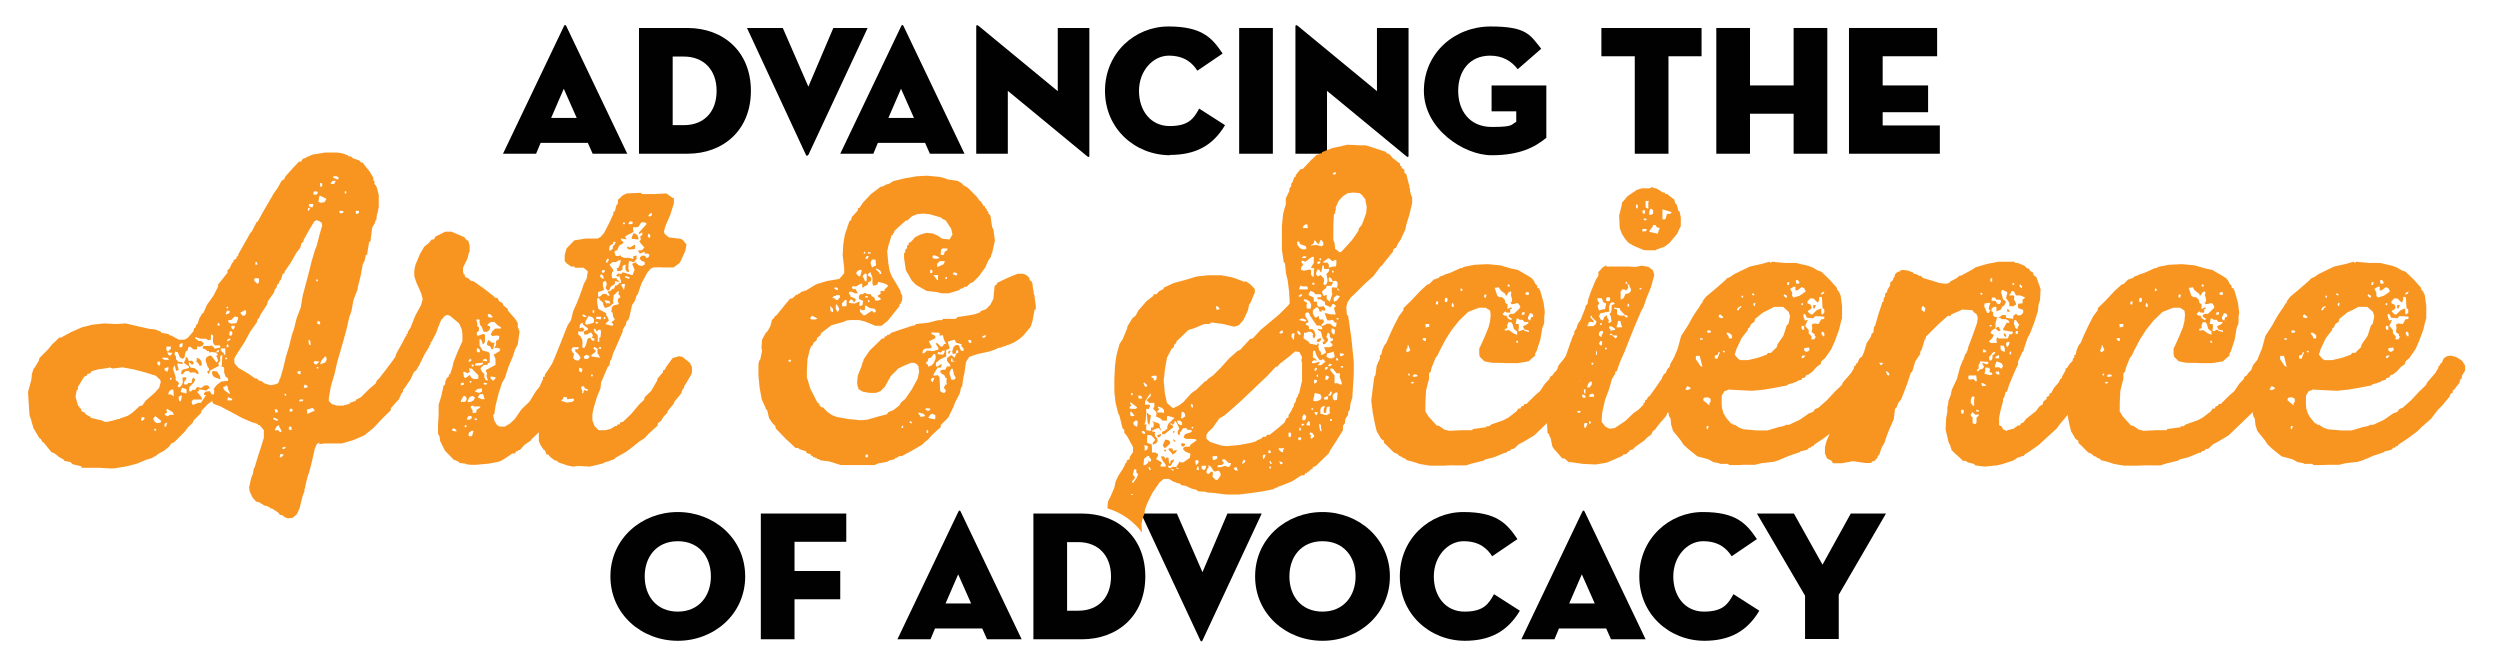 <svg xmlns="http://www.w3.org/2000/svg" id="Copy" viewBox="0 0 831 221.2"><defs><style>      .st0 {        fill: #010101;      }      .st1 {        fill: #f89521;      }    </style></defs><path class="st0" d="M178.1,51.1h-10.9l20.3-42.5c.2-.4.5-.4.7,0l20.3,42.5h-11.5l-1.6-3.6c0,0-15.7,0-15.7,0l-1.5,3.6h0ZM187.4,29.5l-4.2,9.7h8.5l-4.3-9.7h0Z"></path><path class="st0" d="M212.4,9.3h16.1c12,0,21.1,7.9,21.1,20.9s-9.1,20.9-21.1,20.9h-16.1V9.3h0ZM227.3,41.6c6.8,0,10.9-4.5,10.9-11.4s-4.2-11.4-10.9-11.4h-3.7v22.8h3.7Z"></path><path class="st0" d="M268.6,51.5c-.2.4-.5.4-.7,0l-19.6-42.2h11.9l8.5,19.5,8.3-19.5h11.4l-19.7,42.2h0Z"></path><path class="st0" d="M290.2,51.1h-10.9l20.3-42.5c.2-.4.5-.4.7,0l20.3,42.5h-11.5l-1.6-3.6c0,0-15.7,0-15.7,0l-1.5,3.6h0ZM299.5,29.5l-4.2,9.7h8.5l-4.3-9.7Z"></path><path class="st0" d="M335,30.3v20.8h-10.5V8.8c0-.4.2-.7.9-.1l26.2,21.6V9.3h10.5v42.4c0,.5-.2.7-.9.1l-26.2-21.6h0Z"></path><path class="st0" d="M389,51.6c-11.7,0-21.7-8.8-21.7-21.4s9.9-21.4,21.1-21.4,14.5,3.8,18,9l-8.4,5.7c-1.6-2.5-4.2-5-9.5-5s-9.9,5.1-9.9,11.7,3.9,11.7,10.2,11.7,8-2.5,9.8-5.8l8.6,5.5c-4.1,6.9-9.9,9.9-18.4,9.9h0Z"></path><path class="st0" d="M411.9,9.3h11.2v41.8h-11.2V9.3Z"></path><path class="st0" d="M441.1,30.3v20.8h-10.5V8.8c0-.4.2-.7.9-.1l26.2,21.6V9.3h10.5v42.4c0,.5-.2.7-.9.1l-26.2-21.6h0Z"></path><path class="st0" d="M504.1,37h-8.3v-8.6h18.2v17.4c-3.9,3.2-8.9,5.8-18.2,5.8s-22.5-8.8-22.5-21.4,10.2-21.4,22.2-21.4,13.1,2.8,16.8,7.4l-7.8,6.8c-2.1-2.7-5-4.5-9.2-4.5-6.8,0-10.6,5.1-10.6,11.7s3.8,12,11.2,12,6.3-.8,8.1-1.7v-3.6h0Z"></path><path class="st0" d="M543.3,18.7h-11v-9.4h33.3v9.4h-11v32.4h-11.2V18.7h0Z"></path><path class="st0" d="M596.2,9.3h11.2v41.8h-11.2v-13.3h-14.5v13.3h-11.2V9.3h11.2v19.1h14.5V9.3h0Z"></path><path class="st0" d="M614.6,9.3h29.3v9.4h-18.1v9.7h15.1v8.9h-15.1v4.4h19v9.4h-30.2V9.3h0Z"></path><path class="st1" d="M106.2,147.1l-.9.5-.7,1.7-.9,4-1,4-.2.2-.9,3.5-.2,1.4h-.2v.9l-.6,1.5-1,4.1-.9,2-1.4,1.2-1.6.2-1.1-.4-.7-.6-.9-.2-.5-.7-2.1-1.4h-.7v-.5h-.6v-.2h-.5v-.2h-.7c0-.1-1.9-1.2-1.9-1.2l-.9-.2-1.2-1.4-.9-1.9-.2-1.4.7-3.2.5-1.1.4-2.2h.2l1.1-3.7.9-2.7,1.1-3.6v-2.5l-1.4-1.7h-.6v-.4h-.5v-.2h-.6v-.2h-.5l-3.7-1.6-3.5-1.9-3.6-1.9-2.4-.9-.4-.9-1.5,1.1-2.1,2.2v.6l-2.5,2.5-.4.9-1.5,1.4-1.1,1.5-3.5,3.5-1,.4-.6,1-1.9,1.5-1.7.9-1.1.9h-.5v.4h-.6v.2h-.5v.2h-.6v.2h-.5l-3.6,1.5-3.7.9-3.7.6h-.4c0,.1-4.2-.2-4.2-.2h-6.1c0-.1-.2-.5-.2-.5l-2.9-.7-.7-.7-2-.4-.2-.4-1.6-.9-1.5-1.2-1-.4-2.6-3.2-.4-.2-.5-.9-.6-.5-1.9-3.2-.9-3.2-.4-1.1-.5-7.7,1.1-4,.2-2,.6-1.9h.2c0-.1,1.5-2.5,1.5-2.5l.2-.9,2.9-2.9,1.2-1.5,2.5-2.4h.7c0-.1,3.2-1.8,3.2-1.8l3.6-1.6,3.6-.9,3.8-.4,4.2.2,3-.2,3.8.9,4,.9,1.9.2,1.9.7.2.4,2.6.5.2.4h.5l2.5,1.4h1.9l1.1-.6,1.9-2.2.2-.9.6-.5v-.6l.6-.5.5-1.7,1-1.7.4-.2,1.2-2.7,2.2-3.1,1.5-3v-.7c.1,0,2.5-3.1,2.5-3.1l.6-.7v-.9c.1,0,.7-.6.7-.6l.9-1.9.4-.2v-.6c.1,0,1-.6,1-.6v-.5l.6-.4v-.5l2-3.5,1.9-3.4.6-.7,1.6-3.1.4-.2,1.4-2.6,4-6.9,1.1-1.5,1.4-2.5.9-.6.4-.9,2.6-2.9,1.9-2h.7c0-.1.6-1,.6-1h.5v-.2h.6v-.4h.5l1.5-.7,4.2-.7h4l1.6.2,2,.7.4.4h.7c0,.1.6.6.6.6l2.1.7.6.7h.5l2.5,3.2,1.1,1.9v.9c.1,0,.4.2.4.2v1c.1,0,.7.9.7.9l.7,2.7v4.2c-.1,0-.4,1.9-.4,1.9l-.2.2-.2,2-.4.4v.5l-1,1.7-.5,4v.5c-.1,0-.5.2-.5.2l-.6,3.7v.5c-.1,0-.5.2-.5.2l-.4,1.9-.6,1.1-.7,3.8-1,4v.5l-1.4,3.6-.7,3.8-.7,1.9-.9,4-1.1,4-1.1,3.8-.9,3.1-.9,4-1.2,4-.7,4v1c.1,0,1,1,1,1l1.7.5h2.2c0-.1,2.1-.6,2.1-.6v-.4h.6v-.2h.5v-.2h.7c0-.1.2-.5.2-.5l1.7-.9,2.7-2.7,2.2-1.9.4-1,.7-.6,2.4-3.1,2.4-3.2.2-.4,1.9-.4,1.7.6,1,.6,1.4,1.6.4,2.6-1,2.1-2.2,3.2h-.2c0,.1-.1.9-.1.9l-.4.4-.9,2-2.7,3v.7c-.1,0-3,2.9-3,2.9l-2.7,2.9-3.1,2.5-3.7,1.6-3.8,1.1h-5.8l-1.5.2h-.2,0ZM32.9,122.7l-2.5.7-.4.7-.9.2-.2.5-.9.4-2.1,3.4v.9c-.1,0-.4.2-.4.2l-.4,2.2.9,3.1h.4v.6l.5.2.2.9,1,.4.5.7,1.4.7.2.4,3.8.9.7.4h1.1l3-.7v-.2h.9l.2-.2,2.6-.9,1.5-1,2.4-2.2.9-.2,1.1-1.6,3.1-2.7,1.4-1.6.6-2.1h-.2v-.5l-1.5-1.4-3.5-1.1-3.8-1-3.8-.7-3.2.4-1.2-.4-.2.2-2.9.4h-.2c0,.1,0,.1,0,.1ZM46.9,139.8h.5c0,.1.6-.5.6-.5v-.6h-.9l-.2.9v.2ZM50.9,139.1l.4.9.7.6h.5c0,.1.9-.2.9-.2l.2-.5-2-1.6-.5.7h-.2ZM51.1,142.9l.5.4.4-.6-.6-.2-.2.5ZM53.1,121.6l.2-.9-.2-.5h-.6l-.2.4v.5c.1,0,.6.4.6.4h.2ZM53.9,119.1l.7.5h1.6l-.5-.7h-1.2c0-.1-.6.1-.6.1h0c0,.1,0,.1,0,.1ZM54.7,141.8h.5l.4-1.4-.9.5v.7c-.1,0,0,.1,0,.1ZM54.7,122.5v.6c.1,0,.9.5.9.5l.4-1v-.5c-.1,0-.4-.1-.4-.1v.2c-.1,0-.6.1-.6.1h-.2c0,.1,0,.1,0,.1ZM55.6,137.3h-.5c0,.1-.4.6-.4.6l1.1.5.6-.5h1.4l-.4-.9-1.9-1.1-.2.4.2.6v.4h0ZM55.8,116.9l1-1v-.7c.1,0-1.5,0-1.5,0v1.1l.4.5h.1c0,.1,0,.1,0,.1ZM56.7,118.2l.6-.9-1.7-.2.4.9.5.2h.3ZM55.8,131.1h1c0,.1,1,.6,1,.6l-.2-2.2h-.6l-.7.5-.4.9v.2h0ZM56.5,126.2h.5v-.6h-.5v.6ZM71.8,118.5l.6-.7-.6-.6-1.5-.2-.7.2-.2-.5h-.6l-.2-.4-1.2-.5v-.6c-.1,0,.4-.2.4-.2h1.9l.5-.2.9.6.2.5,1.9-.4v-.5l-.2-.2h-1.6l-.6-.9v-1.1c-.1,0,.1-1.2.1-1.2l-.6-.5-.2.4v1.4c.1,0-.9.2-.9.2l-.7-.5h-1.9l-1.7-.6v.5c.1,0,.9.6.9.6v.2h1.1c0,.1.9.9.9.9l-.5.7-.9.4-.9-.2v1c-.1,0-1.1.1-1.1.1l-1.1-.9h-.6l-.4,1.2-.6.4-.4,1.9-.5.5-1-.5-.7-1.7-.9-.2-.2.9.5.7v.9l.6.6v.2l1.5.2.2.6-1.7-.2-.2.2.5,1.9-.7.4-.2-.2-.4-1.5h-.2l-.4,1,.9,2.7v1.1l.9.6.2.5-.5.9.5.4.7-.5.6-1.2-.2-1.5.5-.2h.7l.2.5-.9,1.2.2.7h.9c0-.1.4-.5.4-.5h1c0-.1.2-.5.2-.5v-.6l.4-.6h.2l.5.6-.5,1-1.4,1.4-.2,1,.2.5h.4c0,.1.6-.5.6-.5h.9c0-.1.6-1,.6-1l1.4.4,1.1-.9h1.1c0,.1.4.4.4.4l.2.7h-.5l-.6.6-2.5-.4v.6c-.1,0-.6.2-.6.2l1.5,1.9.2.7h-2.9c0-.1-.6.6-.6.6l.2,1.1h.4c0,.1,1.6-.6,1.6-.6h.9l1.7-2.6h-.7v-.5c-.1,0,.5-.6.5-.6l1.4-.2.7,1.1h.6l.2-.4v-1l-.2-.4,1.1-1.4,1.5-1.1,2.2-.2v-.4c.1,0-.1-.5-.1-.5l-.7-.5-.5-1.4v-1c.1,0-.1-.7-.1-.7l-1.1-.4h.4c0-.1.2-3.6.2-3.6h-.5c0,.1-.2.5-.2.5v1.5c.1,0-.4.2-.4.2l-.2.6.2.7-3,1.6-.4,1.2-.6-.9.7-.4v-.5c.1,0-.5-.7-.5-.7l-.7-2.2.4-1,1-.5h.5l1.7,2.2h.2l.4-.6-.4-1.2h0c0-.1,0,0,0,0ZM60.1,133.4l.4-1.9h-.4c0-.1-.7.4-.7.4v.5c-.1,0,.2.9.2.9h.2c0,.1.2.1.2.1h0ZM59.6,115.4h.9c0-.1.2-.5.2-.5v-.9l-1,.4v.7c-.1,0-.1.2-.1.2h0ZM61.6,118.9l.4-.2.4.4.4,1,.4-.2h.7c0,.1.4.5.4.5v.6c.1,0-.5.2-.5.2l-1-.9v1.1c.1,0,.7.9.7.9h1.1c0,.1,1.1.9,1.1.9l.4,1.1h-.5c0,.1-.7-.5-.7-.5h-.5c0-.1-1.1.1-1.1.1l-.6-.6h-1l-1,1.1h-.5c0,.1.1-1,.1-1l.4-.5,2.1-.6v-.5c-.1,0-1.7-1.2-1.7-1.2l.6-1.2v-.4h0ZM60.1,130.3l1.9.5v-1c.1,0-.1-.5-.1-.5l-1.4-.4-.4,1.1v.2h0ZM65.4,118.9l.9.4.6.7.2.9-.2.7h-.5c0-.1-.6-1-.6-1l-.6-.4.2-.4v-1h0ZM70.7,123.3l1.5.2.9,1.6.2,1-2-.7-.6-.6-.2-.7v-.5c.1,0,.2-.2.2-.2ZM72.5,116.3l-.6.6v.2h.6c0,.1.4-.6.4-.6h-.1c0-.1-.2-.2-.2-.2h0ZM73,108.2v-.5l-.5-.4-.2.5v.4h.8ZM74.4,117.4v.5h.5c0,.1,0-2.1,0-2.1h-1.6l.4,1.1.6.4h.1q0,.1,0,.1ZM74.1,128.7l.4.9,1.5,1.2h.5c0-.1-.7-1.4-.7-1.4l-.2-1.1-.5-.2-.2.4h-.5c0,.1-.1.2-.1.2h0ZM74.9,119.4h.6v-.5h-.6v.5ZM75.3,104.5l.9-.4.2-.7-.9-.2-.5,1.1.2.2h0ZM75.3,102.5h.5v-.5h-.5v.5ZM75.3,115.4h.6c0-.1.1-.5.1-.5l-.5-.6-.2.9v.2h0ZM75.8,113.5l.2-.4h.5c0-.1.1-.5.1-.5h-.7l-.4.4v.4h.2c0,.1,0,.1,0,.1ZM75.6,133.1h1.5c0-.1.1-.5.1-.5l-1.4-.6-.2.7v.4h0ZM75.8,106.2l.2,1,.9.4,1.7-.2.5-1.4v-.6l-1.1-.2-1.2,1.2h-1c0-.1,0-.1,0-.1ZM76.4,111.6h.5l.4-.9-.4-.6h-.5l-.2,1.2.2.2h0ZM76.9,108.5v.5l.6.6.5-.7v-.6h-1c0,.1-.1.2-.1.2h0ZM105.3,73.1l-.9.6-1.9,3.2-1.6,2.9v.5c-.1,0-.7.6-.7.6l-.4,1.5-1.2,1.5-2,3.5-2,2.9v.5l-.6.2-.6,1.9-.6.7v.5c-.1,0-.7.6-.7.6l-.2.9-.6.7-.2.9-2.1,3-.2,1-2.1,3.2-.5,1.2-.6.6-.2.9-2.2,3.1-1.9,3.5-2.4,3.7-1,1.7v1.6c-.1,0,1.4,1.6,1.4,1.6l3.4,2,2.1,1.5h.6l.5.6,1.2.4.7.6,1.9.6h.9l.4-.2h.6v-.2h.5l.6-.6v-.5h.2v-.6h.2l1-3.4.9-3.8,1.1-3.6.9-3.7.7-2,.9-3.6,1.4-3.7.6-3.8,1-3.7,1-3.8,1-4,1.1-3.7.5-1.2,1-3.8.9-3.2-.2-.9-1-.6h-.3ZM80,103.6v.6l.6.7h.7c0,.1.5-.6.5-.6v-1c.1,0-.4-.2-.4-.2l-1.1.6h-.4c0-.1,0-.1,0-.1ZM84.5,92.7v.6l1.1,1.1.5-.6v-1.1c.1,0-.2-.2-.2-.2h-1.2c0,.1-.1.2-.1.2h0ZM84.9,88h.7l-.2-.9h-.5v.9h0ZM90.7,139.3l1.4.6.4-.4-1.4-.7-.2.2v.2c-.1,0-.1,0-.1,0ZM91.6,137.1h.6c0-.1.2-.5.2-.5l-.5-.6h-.4l-.2.4.2.4v.4ZM91.3,142.9l.4.2.7-.2.6.7h.5v-.6l-.7-1.1v-.6c.1,0-.8.4-.8.4l-.6,1.1h-.1ZM92.9,152h.6l.9-.9-1.2-.2-.2.7v.4h0ZM93.8,149.1l.5.2.6-.4v-.4l-1,.2v.2c-.1,0-.1,0-.1,0ZM94.6,131.5h.5v-.6h-.5v.6ZM96,142.2v.5h.2v.2h.6l.2-.2-.2-.9h-.6v.2h-.2ZM96.3,136.8h.9v-.9h-.9v.9ZM98.9,123.6v.5l.9.4.2-1.1h-1c0,.1-.1.2-.1.2h0ZM99.4,133.4h1.1l.4-.5-1-.2-.5.5v.2h0ZM100.9,128.9h.5c0,.1.9-.2.9-.2v-.2l-.6-.6h-.5l-.2.7v.4h0ZM102,136.2l.2,1.4,1.9-.9h.4c0,.1,0-.5,0-.5l-.6-.6-1.7.5h-.1c0,.1,0,.1,0,.1ZM102.2,70h.5l.4-.9h-.6l-.2.6v.2ZM103.3,114.7l-.2-1.5-.6-.2.2,1.5.4.2h.2ZM102.7,68v.5c.1,0,.7.4.7.4h.5c0-.1.2-.5.2-.5v-.6h-1.2c0,.1-.2.2-.2.2h0ZM104.2,63.8v.9h1c0-.1.4-.4.4-.4v-.5l-.5-.2h-.6c0,.1-.2.2-.2.2h0ZM104.2,120.5l.5.6h.6c0-.1.9-.9.9-.9l-1.6-.2-.2.2v.2c-.1,0-.1,0-.1,0ZM105.6,93.6v-.6c-.1,0-.5-.2-.5-.2v.5l.2.2h.2c0,.1,0,.1,0,.1ZM105.3,122.5h.5v-.5h-.5v.5ZM105.6,66.9l.9.5,1.4-.2.6-1.1-2.2-1.1-.2.4-.2,1.5h-.1ZM106.4,107.8v-.9l-.9-.2v1c.1,0,.6.1.6.1h.2ZM106.4,62.1l.7-.2v-.9l-.7-.2v1.4ZM108,118.5l-1.2,1.4-.4,1.2,1.7-.6.5-.9-.2-1.1h-.4ZM109.8,61l.9.2.5-.2.4-.9h-1c0,.1-.6.6-.6.6v.2h-.1ZM110.6,59l1.4.6h.4c0-.1.2-.6.2-.6l-.9-.5-1,.2v.2ZM114.2,70.3l-.4-.2h-1v.4c-.1,0,.5.5.5.5l.9-.4v-.2h0ZM114.6,64.3h.5v-.7h-.5v.7ZM118.2,70.3l.2.9.9-.4v-.7h-1c0,.1-.1.2-.1.2h0Z"></path><path class="st1" d="M175.9,146.8l-1.6,1.1-1.5,1.7h-.5l-.2.4h-.6c0,.1-.2.7-.2.7h-1c0,.1-3.1,2.1-3.1,2.1l-1.1.6-3.5.7-4.3.4h-2l-1.4-.2-.2-.2-2-.2-.2-.4-1.7-.7-2.9-3-1.6-3.2-.2-1.5-.5-.9v-2c-.1,0,.2-4.1.2-4.1v-3.7c.1,0,1-3.2,1-3.2l.6-2.9.6-.6v-.9l.5-1.1.7-.6v-.7h.4l.7-2.1.5-2.1,1.5-3.7,1.4-3.1v-1.9c.1,0-.2-2-.2-2l-.9-2-3.1-2.6-1-.2-.9.5-.7,1h-.2l-1.1,2.7-.6,1.7-1.5,2.9-.4.4v.7c-.1,0-.4.1-.4.1v.5l-1.6,2.6-1.7,3.5-1,1.7-1.4,1.2h-.9l-3.7-1.9-1.1-1.9-.2-1,.7-2,1.9-3.4,1-2,.4-.4v-.6h.4v-.6l1-1.6,1.5-3.8,2-3.7.5-1.9-.5-1.9-1.6-3.6-.7-2.1v-1.7c-.1,0,.4-2.1.4-2.1l1.5-3.6,1.4-2.4,1.5-1.2,1-1.2h.7c0-.1.6-1,.6-1l3.2-1.6h2l3.8,1.6.5.2.9,1.1h.4c0,.1.5,1.7.5,1.7v2.2h-.2c0,.1-.5,2.1-.5,2.1l-1.5,3.1v1.6h.2v.6h.4v.7c.1,0,.5.4.5.4h.4l1.1,1,.9.2,3.4,2.4,3.2,2.5.6.6h.7c0,.1.7,1.2.7,1.2l1,.5.4.9,1.4,1.1v.5l2.6,3,.7,1.2v1.4c.1,0,.6,1.4.6,1.4l-.6,4.3-.9,1.7-.7,2.2-1.5,3.6-1.2,3.7-.9,1.5-1.2,3.7-1,4.1-.4,2.7-.4.2.4,1.9.9,1.5.9.5h1.7l1.7-1,1.6-1.5,2.2-3.2,2.7-2.6,2.1-3.4,1.2-1.5,1.2-2.6v-.7c.1,0,.6-.1.6-.1v-.7c.1,0,2.1-3.1,2.1-3.1l.9-1.1.4-.9,1.6-1.4.9-.2,2.9.7,1.9,1.7.4,1.6-.4,2.2-.9,2-1.1,1.9-.6.5v.6l-.5.2v.5l-.7.6v.9c-.1,0-.7.5-.7.5v.7c-.1,0-2.6,3.1-2.6,3.1l-.9,1.6-1.2,1.6-.2.9-.9.5-.2.9-.9.6v.5c-.1,0-1.2,1-1.2,1v.5l-2.6,2.5v.2c-.1,0,0,0,0,0ZM150.3,142.6v.5l1.4.4v-.5l-.7-.6h-.4c0,.1-.2.2-.2.2h0ZM153.2,127.4v.7c.1,0,1-.2,1-.2v-.7c.1,0-.9.1-.9.1h-.1ZM153.2,133.6h1.1l.5-.2.4-.9-.6-.9h-.5l-.9,1.6v.4h0ZM156.3,123.5l-.9.6-.9-.5h-.5c0,.1.2,1.7.2,1.7l.5.4,1.5-1.1.4.9.9.5h1l.5-.2v-1.1c-.1,0-2.2-2.2-2.2-2.2h-.9l.2,1h.1c0,.1,0,.1,0,.1ZM154.3,141.7l.5.4.4-.6-.6-.2-.2.5ZM155.2,139.5h.9c0,.1.7-.5.7-.5v-.6l-.9-.2-.6.6v.5c-.1,0-.1.2-.1.2ZM155.4,133.6h1.1c0-.1.9-.5.9-.5l.5-1-.9-.5-.9.4-.7,1.4v.2h0ZM155.7,120.1l.4.2.7-.6-.5-.5-.5.6v.2c-.1,0-.1,0-.1,0ZM155.9,145h1c0-.1.5-1.8.5-1.8h-.6l-.9.6-.2.7.2.5h0ZM156.8,126.8l-.5-.2-.2.2v.4c.1,0,.6-.1.6-.1v-.2h.1ZM157.4,135v-.2l-.9.2v.5l.6.9v.9c.1,0,1.1-.1,1.1-.1l.2-.4v-.6l.9-.5.5-.6h-2.5,0ZM156.8,121.8h.6v-.6h-.6v.6ZM157.6,139.5l.9.2v-.5c-.1,0-.6-.2-.6-.2l-.2.5ZM157.9,121.5h1.6c0,.1,1-.5,1-.5v-.6l-.4.2-2,.2-.2.4v.2h0ZM157.9,130.2l1.4.4.9-.4v-1.1l-1.5.2-.7.6v.2ZM158.5,108.3l.7.5v1.1l-.7.6v.9l.4.2,1.7-.6h.4c0,.1.2.6.2.6v2.1l-.5.7h-.2l-.5-1.5-.6-.2v2.2c.1,0,1,1.6,1,1.6l1.9.5.5.6v2.9l-.5.2-.4.6h-1.1c0,.1-1.1,1.1-1.1,1.1l.4,1,.9,1v1.1c.1,0,.5.9.5.9h.7l-.5-1.4.2-.9-.4-.7v-.4c.1,0,3.2-1.7,3.2-1.7v-2l-.6-1.4,2-1.2.2-.7-.9-.4h-1.1c0-.1.6-.9.6-.9v-1.4c.1,0,.9-.5.9-.5l.2-1.1-.9-.2-1.4.2-.6-.5.5-1,1-1h1.9v-.4c.1,0-1.1-.7-1.1-.7l-1.1-1.1h-1l-.7.4-.7.7.9.4.2.4-.4.9-.7.5h-1.1c0,.1-.7-1.7-.7-1.7l-.5-.6-.2-.9v-.9c.1,0-1.1,0-1.1,0l.4,1.6v.4h0ZM159.4,117l.2-.5-.5-.7h-.6c0-.1,0,.9,0,.9l.2.4h.6ZM158.8,132.1l1.4.6h.9l-.5-1.7h-1.1c0,.1-.6.9-.6.9v.2h0ZM160.5,119.9l1.4.2v-.4c.1,0-.5-.5-.5-.5l-.9.4v.2ZM161.9,127.4l-1.1-.2v.5c.1,0,.5.2.5.2l.6-.2v-.2h0ZM162.4,113l1.1.9h.9l-.5,2.2h-.5l-.4-.9-1.1-.5v-.6c-.1,0,.4-1,.4-1h.1ZM163.2,105.7l.6-.4-.9-.9h-.6c0-.1-.2.4-.2.4l.4.7h.5c0,.1.2.1.2.1h0ZM164.1,126.6v-.2l.6-.6v-.4c-.1,0-1.1-.2-1.1-.2h-.6c0,.1.1.6.1.6l.7.7h.2Z"></path><path class="st1" d="M224,65.6v2l-1.2,3.8-1.6,3.7-.5,1.9.2.7,1.4,1.2,4,.5.7.4,1.2,1.5-.4,2.1-1.6,3.5-.4.6-1.9,1.4h-3.8c0-.1-2.9,0-2.9,0l-.9.4-1.2,1.4-1.9,3.6-1.2,3.5-.4.4-.5,1.7-1,1.5-.9,4-.5,1.2h-.4v.6h-.2v.7c-.1,0-1.1,1.7-1.1,1.7v.7c-.1,0-1.6,3.6-1.6,3.6l-1.6,3.6-.6,2-.4.5-.2,1.4-.6.6-1.5,3.5-.7,1.6-.2,2-1.2,2.9-1.1,3.7-.4,2v2l.7,1.9,1.4,1.4h2.2l1.7-.4,1.6-1h.6v-.4l.9-.2.2-.6.9-.2,2.7-2.6,2.7-3.2,1.6-1.5.2-.9,2.1-2,2.1-3.6v-.5l1.9-2.2v-.6c.1,0,.6-.2.6-.2l.4-.9,2.2-3,2.1-.6,1.1.2,2.5,2,.7,1.4v2c.1,0-2,3.5-2,3.5l-.5.7-.2,1h-.4v.6h-.2l-.2.9-2.4,2.9v.4l-2.2,2.7v.4l-1.4,1.5-.7,1.2-1.2,1v.7c-.1,0-3,2.7-3,2.7l-1.4,1.5-1.6,1-3,2.4-1.5,1.1-3.4,1.9-.6.6h-.5v.2h-.6v.2l-1.7.5-1.1.5-4.1,1-3.8-.2-1.9.2-1.9-.4-2.9-1-.6-.6h-.5l-1.4-1-.9-1h-.5c0-.1-.6-1.4-.6-1.4l-.4-.2-1-1.5-.6-1.4v-4c-.1,0-.1-1-.1-1l-.5-1v-1.9l1.7-7.7v-2.1c.1,0,.6-1.7.6-1.7l1-2.4,1.6-3.6,1.5-3.6,1.5-3.7,1.4-3.6.9-2.2,1.1-1.7.7-2.9,1.5-3.4,1.4-3.7.6-1.9,1-1.9.4-2.4-1.4-1.2h-2.9c0-.1-.2-.4-.2-.4h-1.1l-1.5-1.1-.6-.7v-2l.6-2.2,2.6-2.7,3.7-.6h4.1c0-.1.9-.5.9-.5l1.2-1.4,1.9-3.7,1.2-2.6v-.7c.1,0,.5-.2.5-.2l.4-1.7.6-1v-1.1c.1,0,1.5-1.4,1.5-1.4l1.4-.7,4.3-.2h.4l.4.4h4.1l4-.2,2.1,1.5h.2c0,.1,0,.2,0,.2ZM186,133.3h.7c0-.1,1.6.5,1.6.5l1.9-.2.6-.5v-.4l-.4-.2-1.9.2v-.6c-.1,0-1.5-.2-1.5-.2l-.5-.5h-.5c0,.1-.1,1.7-.1,1.7v.2h0ZM189.4,120.9l.2.2h.5l.4-.4v-.5l-.5-.2-.5.6v.2ZM190.5,123.1v-.5l-.7-.4v.5c.1,0,.5.2.5.2h.2ZM190,116.4l.4.9h.2l.2.4-.4,1.9,1,.2h1c0-.1.6-.9.6-.9l-.7-1.1-1.1-1v-.7h1c0-.1.2-.7.2-.7h-2c0,.1-.5.9-.5.9v.2h0ZM192.5,109.1l.9-.2h.4c0,.1.5.7.5.7l-.6.6h-1.5v1l.7.5.7,1.4v2.5h.7c0-.1.5-1,.5-1l.5-2,.9-.4.5.9.4.2.5-.2v-.5c-.1,0-.9-.4-.9-.4l.4-.6-.5-1h-.4c0-.1-1.1.6-1.1.6h-.9c0,.1-.2-1-.2-1l1.4-.6v-.5c-.1,0-1.6-1.2-1.6-1.2v-.5h-.6l-.5.7v.7c-.1,0-.1.2-.1.2h0ZM193.4,123.7l.2-1.1-1.1-.4v1.1c.1,0,.4.4.4.4h.5ZM193.1,128.7l.5,1.4-.2.6h.5c0-.1.2-1,.2-1h.4c0-.1.4.2.4.2h.5c0-.1-.1-.6-.1-.6l-1-.2v-.5c-.1,0-.6-.4-.6-.4l-.2.4h-.2c0,.1,0,.1,0,.1ZM193.6,104.6v.4c.1,0,.6.4.6.4l.9-.2-1.2-.7-.2.2h0ZM194,118.9l.4.4h.9c0,.1.6-.6.6-.6v-.4c-.1,0-1.1-.4-1.1-.4l-.7.6v.4h0ZM195.6,105.1l-.9,1.6-.2,1,.6.2,2.2-.6.2-1.1-.5-.7-1.1-.4h-.4,0ZM196.5,125.1h.5v-.6h-.5v.6ZM198.7,116l-1.1-.7-.4.5.6.6h.2v.5c.1,0-1.4,1.1-1.4,1.1v.5c.1,0,2.9.4,2.9.4l-.9-1.6v-1.2h0ZM197,104h.5v-.9h-.5v.9ZM198.7,111.6v2h.5v-1.4h.4l.2-1.9-.2-.7h-.6l-.6.6-.6-.9h-.4l.2,1.1,1,.9v.2q.1,0,.1,0ZM198.7,107.1l-.7-.2v.5c-.1,0,.4.2.4.2l.4-.2v-.2h0ZM198.2,105.4v.7c.1,0,.7-.1.7-.1l.4.2h.4c0-.1.1-.9.1-.9h-1.4c0-.1-.2,0-.2,0h0ZM204,98.2l-.2,2,.2.5-1.4,1.2-1.5.5-.6-1.1v-.6c.1,0-1-.9-1-.9l-.6-.9-.4.5v.9c-.1,0,.4,2.4.4,2.4l2.6,1.4v.6c-.1,0,.4.6.4.6l.5,1.2-1.2,1.2,1.7.5h.9v-.5l-.6-.6,1.2-.9-.6-.9-.2-1.4-.4-.2.2-1.6.6-.6,1.7-.4-.4-1.2.4-.9h.5c0-.1-.1-.6-.1-.6l-.7-.9h.2l.2-.4v-.2h-.5l-1.1,1.1h-.2c0,.1,0,.1,0,.1ZM210.7,89.7l.2.4v-.4c.1,0-.8-2-.8-2l1.4-.6v.5c.1,0,.9.6.9.6l.9.2,1-.4v-.9l-1-.4-.6-.6v-.5l.6-.6h1.1l.4.7h.5c0,.1.5-.6.5-.6v-.6l-.5-.2h-1v-.6c-.1,0-1.6.6-1.6.6l-.5-.7v-.4h1.1l.9-.9-1.7-2,.5-.7-.2-1,.7-.5v-.9c.1,0-1,.6-1,.6l-.2-.4,2.6-2.9v-.2c.1,0-.6-.4-.6-.4h-1.1c0-.1-1,1.5-1,1.5l-1,.2-.6-.2-.2.6.2,1.1-2.7,1.4v.6c.1,0,.5.4.5.4h-.5c0,.1-1.1-.2-1.1-.2h-.4c0,.1.1.6.1.6l.7.5v.4l-1.4.9-.6,1.4-.9.4v.6l.4,1h.5c0,.1,1.1-.2,1.1-.2l.2.4,1,.4h1.4c0-.1,1.6.4,1.6.4v-.9c.1,0,.5-.2.5-.2h.6v1.1c-.1,0-.9,1.1-.9,1.1l-1.2-.4h-.4c0,.1-.2,1-.2,1v1.6l.2,1h-.2c0,.1-.5-.1-.5-.1l-.5-.7v-.6c-.1,0,.1-1.1.1-1.1l-.9.4-.2.4v.9l-.7.5h-1c0,.1-.2-1-.2-1h.5c0-.1.5-1,.5-1l.4-1.6h-.7l-.9.6h-1.2l-1,.9,1.1,1.5.2.7-.4.2-.2,1,.2,1.1h.4c0,.1,1.1-.1,1.1-.1v.5c.1,0,.9.6.9.6v.2l-1.5-.2v.9c-.1,0-1.4.9-1.4.9l-.5,1.2h-.6c0-.1-.6-.7-.6-.7l.4-1.4-.4-1.1-.9.5v.9c-.1,0,.4,1.7.4,1.7l-2,.7v1.5h.6l1-.9h1.1c0,.1.6.6.6.6h.6l-.6-1.1v-.4h.6c0,.1.9-.8.9-.8h.5c0-.1.4-1.1.4-1.1h.6c0-.1.9-.9.9-.9h.4v-.6c.1,0-.5-1.4-.5-1.4l.2-.4-.2-.2v.4c-.1,0-.6.2-.6.2l-.5-.4.7-.7.9.2.6-.6,2.9.9h.4c0-.1.5-1.4.5-1.4v-.2c.1,0,.1,0,.1,0ZM199.8,116v-.5c-.1,0-.5-.2-.5-.2l-.4.6h.5c0,.1.4.1.4.1h0ZM200.7,92.8l-.2-1.1-.6-.6-.4.4v.5l.9.7h.4ZM200,90.5l.5.2.4-.2.2-.7h-.9c0,.1-.2.5-.2.5v.2h0ZM200.7,106h.5v-.6h-.5v.6ZM202.9,100.9l-.4-.9-1.6-.2.6,1h1c0,.1.4.1.4.1h0ZM201.8,87.4l.6-1-.2-.4h-.4l-.4,1v.2c.1,0,.4.1.4.1ZM203.8,80.4v.6c-.1,0-1.1.7-1.1.7l-.2,1v.5c.1,0,.5.2.5.2v-.2l.7-.5v-1c.1,0,.5-.2.5-.2l.5-1.1h-.9,0ZM206.5,94.7l.9,1.7.4-2h-1.1c0,.1-.1.2-.1.2ZM207.1,74.5h.6v-.5h-.6v.5ZM207.7,92.2l1.4.5.2-.5-1.4-.5-.2.5ZM211.1,81.5v1.2c-.1,0-1.1.2-1.1.2h-1.1c0-.1-.4-.4-.4-.4v-.6c.1,0,.9.4.9.4l1.4-.9h.4ZM208.9,74.5h1l.4-.2v-.5l-.5-.2h-.5c0,.1-.4.7-.4.7v.2h0ZM210.5,77.6h.6l.7.5.4.9v.6l-2.2-.2v-.6l.4-.9v-.2h.1ZM216,79.1l.2-.9-.7-.6-.2,1,.5.5h.2,0ZM215.5,71.8l.5.2.7-.5v-.6c.1,0-.5,0-.5,0l-.6.6v.2c-.1,0-.1,0-.1,0Z"></path><path class="st1" d="M315.6,79.6l1-1.6-.4-1.9-1.9-2.9-1-.4-.5-.5-3.8-1.1-2.1-.2-2.1.2-1.7.7-1.5,1.4h-.5l-2.9,2.6-1,1v.6h-.4v.6h-.4l-1.1,3.6-.4,1.9.4,4.1.4,2.2.6,1.7,2.1,3.5.9,1.6.2,1,.4.4v1.4c.1,0-.5,1.4-.5,1.4l-.4.2v.7c-.1,0-2.6,3.2-2.6,3.2l-1.4,1.7-2,1.6h-2.1c0-.1-3.6-1.5-3.6-1.5l-1.7-.4h-2c0-.1-2.1.1-2.1.1l-1.1.5-4,1.1-3.2,2.4-.4.4v.5l-1.2.9-.2.9-.9.6-.4,1-.6.4v.5h-.2l-.9,3.7-.2,4v2.1c.1,0,1.1,3.6,1.1,3.6l2.4,4.7.7.5v.5l.7.6h.5c0,.1,1.5,1.6,1.5,1.6l1.5,1,1.5.6,4,.7,4.1.4,2.1-.2,3.8-1.1,2.7-.7.5-.7,1.7-.7,2-1.6.5-.9,1.4-1.2,2.2-3.2,1.9-3.5.5-2.2-.2-1.9-.5-.7-.9-.5h-1c0-.1-3.6,1.5-3.6,1.5v.2h-.5l-2.7,2.7-2,3.6-1.4,1.4-1.5.6h-2.2l-2.2-.4-1.5-.9v-.6h-.2l-.2-1.6.2-2.2,1.4-3.5v-.5h.2v-.6h.2l.2-.9,2-2.9,3-2.9,1.1-1.1h.7c0-.1.2-.7.2-.7h.6l.2-.5h.6v-.2h.5v-.4l3.5-1.2,3.7-1.2,1-.2.2-.4,4-.4,3.5-.9h1.2c0-.1.4-.4.4-.4h4c0-.1.5-.2.5-.2l.2-.4,4-.6,2-.4,1.6-.6.2-.4,1.7-.6,1.5-1.5,1-2,.4-4.2.7-.6.2-.5,3.1-1.5,3.6-1.5h1.9l1,.4,1,.9.2.9.5.2.4.9.2,2,.2.4v1l.2.2.5,3.8v1.2h-.4l-.7,3.8-.6,1.9-2.5,3-1.4,1.2-1.6,1-2,.9h-.5v.2l-1.5.4-.2.2-1.4.2v.2l-2.5.9-4.1.9-2.7.9-1.1,1.7-.6,4.2-.2.5-.4,2.7v.6l-.4.4-.5,2.1-1.5,2.9-.6,1.6-1.7,3.5-2.5,2.5v.7c-.1,0-3,2.7-3,2.7l-1.2,1.4-1.2.9-.6.7-3.4,2-3.5,1.9h-.9c0,.1-.9.6-.9.6h-.5v.4l-2,.5-.6.4-3.2.6-1,.5h-11.2l-3.8-1.2-3-.4-.6-.4h-.6v-.4h-.6v-.2h-.6l-.2-.5h-.6v-.5c-.1,0-1.4-.4-1.4-.4l-.2-.6-2.2-.7-.4-.4h-.9c0-.1-3-2.8-3-2.8l-2.9-3-.6-.6-.2-.9-1.1-1.1-1-1.6-.6-2.6h-.2l-1.6-3.5-.7-3.8-.4-4.1v-4c.1,0,.2-.9.2-.9l.4-.5.6-2.9-.2-1,.2-2.7,1.2-2.2.7-.7.9-1.7.5-2,.7-.6.2-.5.7-.5,2.4-3,2-2.4.9-.2,1.1-1.1h.6v-.4h.6l.5-.6.9-.2v-.2h.7c0-.1,3.4-2.1,3.4-2.1l3.6-1.1,4.1-.7,1.6-1.9v-1.7l-.5-4.2.2-3.8.5-3,1.5-4.5.6-.5.2-.9,2-2.2.2-.9h.4c0-.1,1.1-1.7,1.1-1.7l2.7-2.9,3.2-2.4.9-.2,1-.6.9-.2,1.4-.9,3.7-.9,4-.7,3.6-.2,4.2.4,2.2.6.2.2,3.5.5,1.6,1,.2.4,1.6.9,2.9,2.9,1.1,1.5h.2l1.1,1.7h.4v.6l.6.4v.6l.5.2v.6l.7.7.6,4,.4.6.5,3.8-.9,4v.2h-.2v.6h-.2v.5l-1,1.5-.9,2.1-2.1,2.9-2,2-1,.4-1,1.1h-.7c0,.1-1.1.7-1.1.7h-.6v.4l-3.7,1.1h-2c0,.1-1.9-.4-1.9-.4l-3.4-.4-3.5-2-1.4-1.4-2-3.5-.6-4v-1.7c.1,0,.4-.2.4-.2v-.9l.6-.5v-.9l.5-.2v-.6l.9-.5,1.2-1.4,1.7-.9,2.1-.6,2.1.2,1.7.7,1.4,1,1.4.2h.4,0ZM262.9,120.2v-.5l-.4-.2-.4.2v.5h.7ZM269.4,106l.4.2h1.2l.6-.2v-.2l-1.7-.9-.5.7v.4h0ZM276.9,103.7v-.9c.1,0-.9-1.1-.9-1.1v1.5l.6.5h.2ZM277.8,98.4h-.5l-.6.5v.2h.6l.6.6h.6c0-.1.7-.9.7-.9v-.5c.1,0-.1-.2-.1-.2h-1.2c0,.1-.1.2-.1.2h0ZM278.5,96.4v-.5l-.4-.4-1,.2,1,.7h.4ZM278.5,103.7l.5-.9-.4-1-.6-.7-.2.5v1l.5,1h.2ZM280.3,100.6h-.4v1.2h1c0,.1.5-.1.5-.1v-2h-.4c0-.1-.6.5-.6.5v.2h-.1c0,.1,0,.1,0,.1ZM288.5,91.1v.5l.9.5.2.4v.6l-.2.4-.9.4v.6l-.4.4-.7.2-.2.4h-.6c0,.1,0-1.2,0-1.2h-.4c0-.1-1.6.9-1.6.9h-.6l-.4-.2-.5.6.5.6.7-.2.9,1.5h-1.1c0-.1-1.2-.6-1.2-.6l-.7.2v.5l.5.6v.4l1.7.7v.6l-.6.6-.5-.9h-.6l-.5.7v.4l2,.2,1.2-.6h.4c0,.1-.2,1-.2,1l.2.5.9-.4.2-1.4-1.4-.6v-1.1c.1,0,.5-.5.5-.5h.6c0,.1.7-.4.7-.4h.6c0-.1,0,.2,0,.2l.5.2h1.1l.2.6,1,.6.2.9h.4c0,.1,1.4-.2,1.4-.2v-.6c-.1,0-.9-.5-.9-.5v-.4c.1,0,.9-.5.9-.5v-1h.2c0-.1,1.1.1,1.1.1v-.6c.1,0,1.1-1,1.1-1v-.4c-.1,0-.9-.5-.9-.5l-2.2-.6-.4.9-1.2.4-.4-.6v-2.1l-.7-1.9-.6.6h-.3ZM284.5,90.8l.9,1h.5c0,.1.5-1.6.5-1.6v-.5h-.6l-.9.5-.2.4v.2h-.1ZM287.4,103.1h-1c0-.1-.5-.5-.5-.5v1.1c.1,0,1.1,1.1,1.1,1.1h.6c0-.1,2.2-1.5,2.2-1.5l.7.6.6-.2v-.6l-.5-.5-1.5-.2-1.4-.9-.2.4v1.1h-.2c0,.1,0,.1,0,.1ZM286.7,92l.4.4.4,1,.4.2.2-.5v-2l-.7-.2v.2l-.6.5v.4ZM287,84.3h.6v-.5c.1,0-.2-.2-.2-.2l-.4.7h0ZM287.6,86h.9l.2-.9h-.6c0,.1-.4.6-.4.6v.2h-.1ZM287.6,98.9h.9v-.4c-.1,0-.9-.1-.9-.1v.5h0ZM287.8,152h.6l.2-.9h-.9v.9ZM288.5,84.3h.9v-.4c-.1,0-.9-.1-.9-.1v.5h0ZM288.5,100.4h.5v-.6h-.5v.6ZM290.1,88.9l.4-.4.7-.2-.2-2h-1.2c0,.1-.4,1-.4,1l.2,1.1.5.5h0ZM292.3,90.5v.5c.1,0,.6.1.6.1v-.6l-.5-.7-1.2-.6v.4l1,.9h.1c0,.1,0,.1,0,.1ZM299.6,142.2h.6v-.7h-.2c0-.1-.4.5-.4.5v.2h0ZM302.2,140.4l.9.4v-.5c-.1,0-.6-.4-.6-.4l-.2.5ZM305.8,138.6l1.5-.2.2-.4-.7-.5-1.5-.4v.5l.6.6v.4h-.1ZM310.9,112.4l-2.2,1.1.9,1.6v.6l-2.1.2-.7.5-.2,1h.6l1-.9,2,.2,1.7-.5v-.6l-.9-1.4.5-.2,1.2,1.2h.5c0,.1.6-.8.6-.8l.7-.2-.7-1.2-.4-1.6-1.1.2v-1c-.1,0-2.7-.1-2.7-.1v.5l1.1.5.2.4v.4h0ZM307.6,136.2l1,.4.6-.4v-.4c-.1,0-1.2-.1-1.2-.1l-.4.2v.2h0ZM309.5,118.9l-.9.2-.2.9-.6.6v.2l.6.4.2.7,1-.4.7-.7.7-1.6v-1l-.2-.5h-.5c0,.1-.7,1-.7,1h-.1c0,.1,0,.1,0,.1ZM308,143.9h.5v-.9h-.5v.9ZM310.9,138l-1-.5-.7.4-.7,1,2.2.5.2-.4v-1h0ZM309.2,90.8h.6c0-.1.2-.5.2-.5l-.2-.6h-.6v1.1h0ZM310,127.1l.6-1.5h-.6l-.4.2-.2.6.4.5h.2ZM310,85.1v.5l.4.4h.6c0,.1,1-.1,1-.1l.2-.4-1.4-.6h-.6c0,.1-.2.2-.2.2h0ZM311.8,93.1v-1.7h-1.5l1.2,1.7h.2ZM315.1,113.5v.5l.6,1.6-.5.6h-.2c0-.1-.5.1-.5.1v2.2l-1.9.9-1.5,1.2v1.2h.6l1-.7h.4c0,.1-.4,1.1-.4,1.1h-1c0,.1-1.1,1.7-1.1,1.7l-.4,1,1.5-.2.6.7.2,4.2v.4c.1,0,.9.6.9.6h.5c0,.1.4-.4.4-.4v-.7c-.1,0-.6-.6-.6-.6l.6-1.1h.5c0-.1-.2-.6-.2-.6v-.9l.2-.5-.5-.2-.4-.9-1.2-.7-.2-.7.7-.4h1c0-.1.6-1.1.6-1.1h1.1c0-.1-.1-.6-.1-.6l-1-1.2v-1c.1,0,1.4-1,1.4-1l1.1.9.6-1.4.7-.4-.2-.7h-.5c0,.1-.2,1.1-.2,1.1l-.4.2v-.2c-.1,0-.6.2-.6.2l-.2-.9.5-1.5.7-.6h.5c0-.1.5.1.5.1l.7,1.7.7.2.2-.2v-.7c-.1,0-.7-.7-.7-.7v-.7c-.1,0-1.5-.4-1.5-.4h-.2c0,.1-.6-1.1-.6-1.1l-2,.6h-.2,0ZM311.4,88.5l.4.2,1.9-.9.4-1h-1.7l-.9.9v.7h0ZM311.8,117.1l-.2.6,1.9.2.5-.9v-.5c-.1,0-.7.1-.7.1l-.6.6-.7-.2h0ZM312.9,82.9l-.2,1.1v.7c.1,0,.7.1.7.1l.4-.2.2-.9.9-.6v-.5h-1.7c0,.1-.2.2-.2.2h0ZM314.2,92.7h.6v-.5c.1,0-.4-.2-.4-.2l-.2.5v.2h0ZM315.4,116.6h.6l-.4.9h-.5l.2-.6v-.2ZM315.6,124l.6,2.2h1l.5-.6-.6-1.1-.4-1.9h-.5c0-.1-.5,1.1-.5,1.1v.2q-.1,0-.1,0ZM316.7,120l-.2-1h-.2c0-.1-.2.8-.2.8l.2.5,1.1-.2-.2-.2h-.1c0,.1-.2.2-.2.2h0ZM316.7,91.1l.9.4h.5c0-.1.1-.6.1-.6l-.9-.4-.6.4v.2ZM321.8,113.3l.4.7h.7c0,.1-.1-.9-.1-.9l-.7-.2v.2h-.2ZM326.3,112.2h1l.5-.6-.5-.2-.9.6v.2Z"></path><path class="st1" d="M491.7,117.8v-2c.1,0,1.7-3.6,1.7-3.6l1.4-3.4.5-2,.2-2.2-.2-1.4-1.5-.9h-2.1c0-.1-3.7,1.4-3.7,1.4l-3,2.9-2.4,3-2,3.1-1.9,3.6-.9,1.9-.6.7-1.4,3.5-.2,1.1-.6.6v2c-.1,0-1,3.8-1,3.8l-.2,4v2.9l1,1.6,2.7,3,.9.2,1.7,1.2,1.7.4,4.1-.2h3.5c0-.1.2-.4.2-.4l3.7-.5h.7v-.4h1l.7-.6,4-1.4,1.7-.9,2.7-2.1.6-.9h.7c0-.1.2-.6.2-.6l.9-.4.2-.5h.7c0-.1,3.1-3.1,3.1-3.1l1.4-1.2,1.6-2.4,1.5-1.6.2-.7.9-.6.4-.7,1-1,.6-1.6,2.2-2.7,1-.2,2.1.5,2.4,1.7,1,1.6v1c.1,0-1.6,3.6-1.6,3.6l-2,3.1-2.4,3.1-.7.5-.7,1.4-.9.6-.6,1.5-3,2.9-2.8,2.7-2.1,2-3.5,2.1-1.7.9-1.6,1.5h-.7c0,.1-.7.7-.7.7h-.5l-.6.6h-.5l-3.6,1.5-2.8.7-.6.4-4,1-1.9.6h-3.8c0-.1-3.8.1-3.8.1h-4.1c0,.1-3.8-.6-3.8-.6l-2.1-.7-2-.5-.7-.6-.7-.2-.4-.4-.7-.2-.7-.7-1.2-.5-3-3h-.2c0-.1-.1-.9-.1-.9l-.9-.6-1.5-2.6-.6-2.5-.7-3.6-.5-4,.5-4.1.5-3.8.4-.6.4-3.1,1.1-2.5v-1.1h.4l.4-1.7.7-1.6.6-.7,1.1-2.6,1.5-3.2,1.6-3.1,1.5-2v-.7c.1,0,2.8-2.7,2.8-2.7l2.7-2.9,2.4-2.2.7-.2,1.5-1.5.9-.2v-.2h.6l.5-.6.9-.2v-.2h.6v-.2l1.9-.6,3.5-1.6h.5l.6-.4,3.6-.7,4.3-.2,4.2.4,3.8,1.1,2,.4,3.3,1.9,1.4.9.7.9.4.9.7.7v.7c.1,0,.7.2.7.2v.5h.2l1,3.5.2.7.4,3.2-.2,1.6v1.9c.1,0-.6,1.6-.6,1.6l-.7,4-1.2,3.7-.5.9v.7c-.1,0-2.2,1.9-2.2,1.9l-3.5.6h-4.3c0-.1-4.3-.1-4.3-.1l-2.6-.5-1.5-1.5h0ZM467.3,116.6l.6.5.9-.7-.7-1.7h-.2v.6c.1,0-.5,1.1-.5,1.1v.2h0ZM468.1,124.8h.5v-.6h-.5v.6ZM468.9,127.3l.5.2.6-.2v-.2l-.4-.2-.6.2v.2h-.1ZM469.5,125.1l.4.2,1.2-.2v-.5c-.1,0-1-.2-1-.2l-.5.5v.2ZM474,112.4h-1.1v.4c-.1,0,.5.5.5.5h.5c0-.1.1-.6.1-.6v-.2ZM474,108.8l1.1-.2v-.7c.1,0-.1-.2-.1-.2h-1.2c0-.1.1,1,.1,1v.2c.1,0,.1,0,.1,0ZM477.9,101.3l.2-1.1h-.6l-.2.4v.5c.1,0,.6.2.6.2ZM481,100.4l.2-.9-.2-.5h-.6l-.2.9.2.5h.6ZM483.3,102l-.2-1-.4-.4-.2,1,.2.4h.6ZM485.5,96.7h.2c0,.1.4-.1.4-.1v-.5l-.4-.2h-.2v.9h0ZM493.9,99l.2-1.1h-.6l-.2.4v.5c.1,0,.6.2.6.2ZM496.8,95.6l.9,2.7.7.5h.9c0-.1.9.9.9.9l.2,1,.7.4v.5c.1,0-.1.9-.1.9l.2.2,1.1-.6.2.4v.2h-.5v1.2h-1.2l-.5-.4-.9.9.7.5h.6l.5.9.9.6.6-.4-1.2-.7v-.6c-.1,0,.8-.4.8-.4h.9c0,.1,2.1-2,2.1-2v-.5c.1,0-.8-1.1-.8-1.1l-1.6.4h-.5c0-.1-.4-.6-.4-.6h.5c0-.1.1-1,.1-1l-.4-1.5.2-.6-.2-.6-.9.5-.4.9h-.5v-.5c-.1,0-1.6-1.2-1.6-1.2l-.6-1-1.4.2h-.3ZM501.2,109.1l-.9.2-.2.4.4.2,1-.2,1.6,1.1,1.2.5v-1.1c-.1,0-1.1-.9-1.1-.9l-.4-1.5-.5-.7h-.9l-.4,1v1h.1ZM500.9,95.1l.9.2v-.6c-.1,0-.5-.2-.5-.2l-.2.4v.2h-.1ZM506.6,109.7v.2l1.6.5v-.5l-1.5-.4-.5-1,1.7-.9.2-.6h-1.4l-.6-.7h-.9l-1-.6-.4,2h1c0,.1.1,1,.1,1l-.2,1.2.4.2,1.1-.5h.3ZM504,113.9h.6v-.6h-.6v.6ZM505.7,104.6h1c0-.1.1-.9.1-.9l-.9.2v.5c-.1,0-.2.1-.2.1h0ZM507.1,97.3v.6l.9.2v-.2h.2v-.6l-.2-.2h-.6c0,.1-.2.2-.2.2h0ZM508.6,104l-.7,1.4v.7c.1,0,.7.5.7.5l.4-1.2h.5c0-.1.2-.5.2-.5l-.4-.7h-.5c0-.1-.2-.1-.2-.1h0Z"></path><path class="st1" d="M533.9,88.6h7.8c0,.1,2.1.1,2.1.1l1.9-.4,2.2.4,1.5,1.1.5,1.6-1.1,4-1.5,3.7-1.1,3.2-.6.9-2.7,6.4-1.4,3.5-1.5,3.8-1.5,3.4-1.1,3.1-.5.2v.7c-.1,0-1.1,1.7-1.1,1.7l-.9,3.2-1.4,3.8-.9,4-.2,2.1v1.2c.1,0,1.2,1.5,1.2,1.5l1.4.7,1.7-.2,3.6-2.4,2.7-2.6,1.6-1.1,1.7-1.7v-.6h.4l.2-.9.5-.2.4-.9.5-.2,2.2-3.1,2-2.9v-.5h.2l.4-.9.5-.2.7-1.5.7-.7.2-.9,1.1-1.9,1.4-1.1h1l1.9.7,1.6,1,1.5,2.2-.2,1.7-2,3.7-2.1,3.4-1.4,1.5-1.4,2.5-1,1.1v.5c-.1,0-1.4,1-1.4,1l-.4,1-2.5,2.9-1.2,1.6-.7.5-.5,1.1-1.6,1.2-.6.7-3.1,2.2-1,1h-.6l-1.4,1.4-1.1.2-.2.4-3.6,1.6-1.7.7-3.6.6-4.2-.2-4.2-.6h-.6c0-.1-1.4-1.2-1.4-1.2h-.7c0-.1-2.7-3.1-2.7-3.1l-.6-.9-.6-2.9-.4-.5v-.5l-.6-.6-.2-3.5v-2.2c-.1,0,.9-4.1.9-4.1l.9-3.7.7-3.4,1.4-3.5,1.5-3.6.9-1.7,1.1-3.1,1.2-3.4.5-.7v-.9c.1,0,.7-.9.7-.9l.4-1.4,1-1.5,1.5-3.8.2-.9.6-.6.2-1.4,1-2.9,1.5-3.6.9-1.5v-1.2c.1,0,1.4-1.5,1.4-1.5l1-.6.2-.2h0ZM525.4,126.6l-.6-.4v-.5c-.1,0-.9-.2-.9-.2v.5c.1,0,.9.7.9.7h.6ZM524.3,137l.4.2h.5c0-.1.2-.6.2-.6h-.9c0-.1-.2.1-.2.1v.2h0ZM525.4,125.2h.5l.2-.4v-1.1l-.9.4v1.1ZM525.9,131.3v.5l.4.4h.7v-.6c-.1,0-.5-.4-.5-.4h-.6ZM527,130.8v-1.4h-.5v.5c-.1,0,.2.9.2.9h.2ZM527,142.3l.6-1.2v-.5h-.9l-.2,1,.2.6h.2ZM529.6,107.2l-.5-.2h-.9c0,.1-.6,1.4-.6,1.4h2c0-.1.7-.5.7-.5l.4-1-1.5-1.4v-.5h-.5v.6l1,1v.6c-.1,0-.1,0-.1,0ZM527.7,128.8h.7l.7-1v-.9c-.1,0-.4-.1-.4-.1l-.7.6-.4,1v.4ZM528.2,131.9h1.6c0-.1.1-.6.1-.6l-.6-.5-1,.4v.5c-.1,0-.1.2-.1.2h0ZM528.2,140.8h.2c0,.1.4-.1.4-.1v-.5l-.4-.2h-.2v.9h0ZM529,121.2h.6v-.6h-.6v.6ZM530.8,118.1v-.4c.1,0-.1-1.1-.1-1.1h-.2v1.4h.4c0,.1,0,.1,0,.1ZM531.5,101l-.5.7.5,1.5,1.4-.4h.6c0,.1.4-1.9.4-1.9l-.9-.4-.6-1.4h-1.4v.6c-.1,0,.5.9.5.9v.2h0ZM532.4,111.9v-.6l.5-.7-.2-.6h-.6l-.6.6v.9c.1,0,.7.5.7.5h.2ZM535.2,103.5l-3,.6-.4.2v.5c-.1,0-.4.1-.4.1l.7,1.4.7.2.4-1,.6-.6h.4v.6l.6,1-.2.5.2.4.9-.5-.2-1v-.4c.1,0-.5-1.1-.5-1.1l.5-.6.2-1.1v-1.2c-.1,0,1-.5,1-.5v-.2l-.7-.4-.7.4-.4.9v1.6c.1,0,.2.2.2.2h0ZM532.4,114.8l.2-1-.2-.4h-.5l-.4.9.5.5h.4ZM531.9,107.5v.5h.5v-.7l-.5.2h0ZM533.5,116.1h.6v-.5h-.6v.5ZM534.1,100.1h.9c0-.1.2-.5.2-.5v-.6l-.2-.2h-.9c0,.1-.2.5-.2.5v.6l.2.2ZM535.2,109.9l1.6-.2v-.5c-.1,0-1.1-.7-1.1-.7h-.7c0-.1-.2.4-.2.4l.5.7v.4h0ZM536.1,111.4l-.6-.6-.5.6h.9c0,.1,1.1,1.1,1.1,1.1l.6-.6-.2-.4h-1.1c0-.1-.1-.1-.1-.1h0ZM537.5,102.8v1.6l.9.5h1c0,.1.4-.1.4-.1l.6.7h.5l.2-.5-1.1-.4-1.4-1.5-.2-.7h-.4c0,.1-1.4-.2-1.4-.2v.5c.1,0,.9.1.9.1h0ZM537.5,108.8h1.7l-.5-1.6v-.4c.1,0-.8-.2-.8-.2l-.5,1.9v.4h0ZM548.4,62.6l.6-.4,1.9.6,1.7,1.1.9.2v.4h.7c0,.1,2.4,1.9,2.4,1.9v.6h.2v.5l.6.6.5,2,.4.2.4,2v2.9c-.1,0-1.2,2.5-1.2,2.5l-2.6,3.1-1.6,1.2-2.8,1v.2h-2.1c0,.1-2.1-.1-2.1-.1l-3.3-1.4-1.7-1-1.2-1.4-1-1.6-.7-1.9-.2-4.1.9-3.7v-.6c.1,0,1.9-2.2,1.9-2.2l3.1-2.1,1.7-.5h2.7c0-.1.2-.1.2-.1h0ZM540.3,96.5v-.2c-.1,0-1.1-.1-1.1-.1l-.5.7v2.1c-.1,0,.1.6.1.6l.9-.5.6-1.4,1.1-.2.7-.7v-.7c.1,0-.5-1-.5-1v-.5h-.6l-.2-.9h-.4c0,.1-.1.6-.1.6h.5l.4.9v.6c-.1,0-.6.7-.6.7h-.3ZM541,101.9h.5v-.9h-.5v.9ZM544.2,69.3l.2-.4v-.6l-.2-.4h-.2l-.2.4v.6l.2.4h.2ZM545,96.2h.6v-.5h-.6v.5ZM545.9,70.1l.2.9h.6l.2-.9-.2-.2h-.6c0,.1-.2.2-.2.2h0ZM545.9,76.3v.6h1.1l.5-.6-.4-.2h-1c0,.1-.2.2-.2.2h0ZM546.4,73.2h.9v-.5c-.1,0-.9-.1-.9-.1v.6h0ZM547.9,69.3v-2l.2-.5h-1.1v2.1c.1,0,.6.4.6.4h.2ZM548.4,71.5l1.1-.4v-1.2l-.7-.6-.4.4-.2.9v.7c.1,0,.2.2.2.2ZM548.4,77.1l2.6.6.7-2h-.6l-.4-.2-.4-.7h-.9c0-.1,0,.5,0,.5l-1.1,1.4v.5h0ZM552.6,72.9h.6c0,.1.4-.1.4-.1l.5-1.7h1.1l.5-.6-3.1-.9v3.4h0Z"></path><path class="st1" d="M588.4,87.4l.7-.4,4,.4h4c0,.1,3.8.9,3.8.9l1.6.6,1.7,1,1.2.4,2.8,2.7,2.4,2.7v.7h.4v.5h.4v.6h.2v.5h.2l.5,3.7v4.1c-.1,0-1,3.8-1,3.8l-1.4,3.8-1.2,2.7-2.1,3-1.2,1-.2.9-1.5,1.1-1.2,1.4-1.5,1.1h-.5c0,.1-.6.9-.6.9l-.9.2-.2.6h-.6v.2h-.5l-.9.6h-.6v.2l-1.7.4-.4.4-3.6.7-4,.7-4,.4-4.2-.2-3.8-.2-.7.4h-.5l-1,1.6v2.1c-.1,0,.1,2.1.1,2.1l.5,1.7.9,1.5,1.6,1.9h.6v.4h.6l1.6,1,1.4.5,4.6.4h3.1c0,.1,3.8-1.1,3.8-1.1l1.9-.4.7-.4h1l3.6-1.7,3-2.1,1.4-.5.6-.9,1.2-.5,2.8-2.5,2.7-2.9,2.2-2.1.4-.9,2.7-3.1,1-1.7v-.5l.6-.4v-.5l.5-.2.7-1.6,1.1-.7,1.2-.2,1.9.5,1.9,1.2,1,1.6v1.7l-1,1.6-.2,1.2h-.4v.5h-.2v.7c-.1,0-1.9,2.4-1.9,2.4l-.4.2v.7c-.1,0-.7.4-.7.4l-.4,1-2.4,2.9-1.5,1.5-2.2,2.9-3.1,2.7-1.4,1.4-3.2,2.4-2.4,1.6-.9.6v.4h-.7l-.2.5h-.6l-.7.7-2.4.6v.2l-3.6,1.2-3.5,1.5-1.6.5-4.2.5-2,.5h-3.8c0,.1-4.8.1-4.8.1l-.4-.4h-2.7l-.2-.2-2-.4-1.6-.9-3.7-1-3.1-2.5-1.5-1.4-1-1.5-2.5-3.1-.6-2-.2-2-.5-.9-.4-2,.2-3.8-.2-3.8,1.1-3.7.6-3.8.2-2,1.4-3.4,1.1-4.1,2.2-3.4,1.9-3.4,2.1-3.1.5-.9.4-.2v-.5l1.1-1.5,3-2.5,3.1-2.7,1.1-1.1.7-.2,1.6-1.1,3.3-1.6,1.9-.9,4-.9,2.4-.7h.2,0ZM559.8,128.4v.5c-.1,0,.1.4.1.4l1,.4.9-.4.2-.4-1.4-.7h-.6c0,.1-.2.2-.2.2h0ZM563.7,118.5v.9l1.5,2.2.7.4-.9-3.7h-1.2c0,.1-.1.2-.1.2h0ZM565.1,112.9h.9v-.4c-.1,0-.9-.1-.9-.1v.5h0ZM566.2,132.6v.5c.1,0,2,1.7,2,1.7v-.6c-.1,0,.4-.7.4-.7v-.9c.1,0-.8-.5-.8-.5h-1l-.5.2v.2c-.1,0-.1,0-.1,0ZM567.6,142.7l.4-1.1h-.6c0,.1-.2.5-.2.5l.2.6h.2ZM567.3,110.4l.4.2h.6l.4-.2v-.4c-.1,0-.6-.2-.6-.2h-.5c0,.1-.2.6-.2.6h0ZM570.7,118l-.7.2v.9c-.1,0,.8.2.8.2l.9-2.2h-.2c0-.1-.4.1-.4.1v.6c-.1,0-.2.1-.2.1h0ZM571.3,104.9v.5l1,.4.6-.4-1.1-.9h-.2c0,.1-.2.4-.2.4h0ZM572.7,117.1h.6v-.5h-.6v.5ZM573.8,110.9l.6.6.4,1h.5c0,.1.4-.1.4-.1v-1c-.1,0-.9-.7-.9-.7l-.7-.2-.2.5h0ZM578.6,119.7h2.2c0,.1,3.6-.8,3.6-.8l2.8-1,.5-.6h1c0-.1,1.9-1.9,1.9-1.9l.2-.9,2-2.9,1.1-3.4.6-.6.5-2.4-.4-1.5-1.9-1.7h-3c0,.1-3.7,1.9-3.7,1.9l-2.6,2.1-.2.9-1.2.9-.4,1-.6.4v.5l-2.1,2.7-1.7,3.6-.6,1.9,1.2,1.4.7.4h0ZM577.5,103.1h.5c0-.1.2-.6.2-.6l.6-.4v-.4l-.9.4-.5.7v.2h0ZM578.9,98.9h.5v-.6h-.5v.6ZM582.2,98l.9.2v-.5c-.1,0-.6-.2-.6-.2l-.2.5ZM583.3,101.8l.2-1.1h-.5l-.2.4.2.6h.2ZM592.9,98.3l.6.6h.5v-.6l-.9-.5-.2.5ZM594,94.7h.6l.2-.9h-.6l-.2.6v.2ZM595.1,96.1l.6,1.1v1.2c.1,0,.5.5.5.5l2-.6,2-1.4-.4-1-.9-.5-1.4,1.1h-.7c0,.1,0-1.2,0-1.2h-.6l-.9.6h-.2c0,.1,0,.1,0,.1ZM597.1,94.4l1-.2v-.4c.1,0-.5-.7-.5-.7h-.5c0-.1-.2.4-.2.4l.2.6v.4h0ZM598.8,100.9v.5h.5v-.7l-.5.2h0ZM599.7,109.6v-1.1c-.1,0-.4-.2-.4-.2h-.4c0,.1-.1.6-.1.6l.2.7h.6,0ZM598.8,118.9l.5.2.9-.9h-1.1c0,.1-.2.4-.2.4v.2ZM599.7,106.5h.4c0,.1.4-.1.4-.1h.4c0,.1-.9,1.9-.9,1.9l1.2,1.4v1.1c.1,0,1,1.1,1,1.1l-.2.9h1.1c0-.1.5-.9.5-.9l-.4-.2v-.6l-1-.7.2-1.5-.2-1,.9-.4,1.4.2.9-1.6h.6l.4-.2v-.6c.1,0-1.7-.2-1.7-.2h-1.4c0,.1-.6.7-.6.7l-2.1-.2-.5-1.1-.6-.2v1l.4,1.1v.4h0ZM599.7,115.8v.7l.7.5.9-.4.2-.4-.2-.7-1.4.2h-.2ZM604.2,100.6l-1.4-1.4h-1.1l-.9,1v.6l.9.4.5.5h-.2c0,.1.2.5.2.5l-.2.5-.9.5-.2.4,1,.9h.6c0-.1,1.4-1.4,1.4-1.4l1.5-.6v1.6l.2.4h.2l.6-.6v-1l-.6-.6-.2-3.6h-.9v1.1l-.4.7h-.1c0,.1,0,.1,0,.1ZM602.7,101.4h.9l-.4,1.1h-.5v-1.1ZM605.3,98l.9-.4.2-.7-.9.4-.2.5v.2h0ZM606.4,111.8v-1.1c-.1,0-.4-.4-.4-.4h-.5c0-.1,0,.9,0,.9l.6.6h.2Z"></path><path class="st1" d="M667.3,143l2-.5,1.5-1.1h.7c0-.1.2-.6.2-.6l.9-.4.9-1.2,3.2-2.5,1.2-1.6,1.1-.7.2-.9,1.1-.9v-.6l.9-.5v-.7c.1,0,.6-.1.6-.1l.9-1.7,1.6-1.9.6-1.2.5-.2v-.5l1.2-2.1v-.7h.4l1-1.5.9-.9.2-.9,1.6-.7h1.4l2.5,1.4,1.4,2.2v2.4l-.9,1.7-.9,1.1v.9c-.1,0-1.4,1.5-1.4,1.5l-.5,1.2-2.2,3.2-.2.5-.7.5v.5c-.1,0-2.1,2.6-2.1,2.6l-2.4,2.9-1.1,1.5-3,2.7-2.8,2.6-3.1,2.2-1.6,1-.5.6h-.6v.2h-.5v.2h-.7c0,.1-1.6,1.1-1.6,1.1l-3.7,1.2-1.7.4-4.2.4-3-.4-.5-.5-2-.5-.7-.5h-.9c0-.1-2.8-2.6-2.8-2.6l-1.1-1.1v-.6h-.2v-.5l-.7-1.4-1-4.3.2-3.8.4-2v-1.6c-.1,0,.2-.5.2-.5l.2-1.7.7-1.7.4-1.9,1.7-3.6,1-3.8,1-2.5h.2v-.6h.2v-.5h.2v-.6l.6-.6v-.5h.2l.4-1.6,1.4-3.7,1.5-4.2.2-1.7-.4-1.2-.9-.6-.5-.7-3.3-.2-3.2,1.4-.5.2-.2.5h-1c0,.1-3,2.7-3,2.7l-4.2,4.2-.2.9h-.2l-.6,2-.5,1.6-.4.4v.9c-.1,0-1.7,2.5-1.7,2.5l-1,3.4-.4.2-1.2,3.6-1.4,3.7-.7,1.7-.9,1.1-.5,1.4-.6.6-.4,3.4-1.5,3.4-1,2.6-.6,1.9-1,1.7-.7,2.2-.6.5v.5l-1.1,1.2h-.6l-.5.6h-1.9l-4.1-.6-3.8.7h-2.8c0-.1-.6-.9-.6-.9l-1.4-.7-.7-1.7v-2l.5-2,1.6-3.8.6-.9,1.2-3.5v-.6l.4-.6v-.6l.6-.5.2-.9.6-.5.5-1.5.9-1.4v-.9l.6-.5v-.7l.9-2.4.9-2.6.2-.9.6-.7.6-1.7.6-.9,1.5-3.6.9-3,1.4-2.1.2-.9.6-.5.2-1.7.4-.6,1.1-3.8,1.2-3.6v-.4h.4l.2-1.4.4-.4v-1c.1,0,.7-.6.7-.6v-.5l1-1.7v-.9c.1,0,1-.9,1-.9v-.5l.4-.4.2-.9.9-.9h.7v-.4h.5l.2-.2,1.9.2,1.9.7.2.4,1,.2.7.5h.6l.7.7,3.7,1.1,1.9.6,2,.2,1-.2.6-.6,1.9-1,1.1-.9h.5l3.5-1.9,1.4-.9,3.8-1.1,3.7-.7h5.3c0,.1.2.4.2.4h.9l2.2.9.9.9h.5l.6.9.9.5.2.9.9.6,1.2,3.4.2.7-.2,3.5-.5,1.7-.2,2-1.2,3.8-1.4,3.6-.9,1.7-1.2,3.6v.4l-.5.6-1.4,3.1v1c-.1,0-1.5,3.2-1.5,3.2l-1.5,3.6-.7,2.2h-.4l-.5,1.9-.4.4v.9l-.9,3.4-.4,2v2.5c.1,0,.9.5.9.5l.4.9,1,.4.2.2h0ZM624.2,121.3l.9.2.9-.7-.4-.2h-1.1v.6c-.1,0-.2.1-.2.1h0ZM628,124.8v-.6l-.5-.6-.7-.2.5,1.2.5.2h.2,0ZM639.8,103.5l.2-1-.6-.7h-.5l-.2.9.2.5.6.4h.2ZM651.8,136.6l.2.9h.6l.2-.9-.2-.4h-.6v.2h-.2ZM654.3,125.1v.9l.5.2,1.2-.2.6.7h.5l-.2-1.9h-2.5c0,.1-.1.2-.1.2h0ZM655.7,138.8v1.9c.1,0,.5.2.5.2h.6c0-.1.2-.5.2-.5v-1.6l.7-.6v-.5c.1,0-1,.2-1,.2l-1.1-.9-.6.9.4.7h.2c0,.1,0,.1,0,.1ZM656.2,134.9v-2c-.1,0,.2-.9.2-.9l-.5-.2h-.4c0,.1-.4,1-.4,1v1.1l.7,1h.2ZM656.9,136.8h.9v-.4c-.1,0-.9-.2-.9-.2v.6h0ZM657.7,121.1v1.5l-.5.2v.5c-.1,0,.2.2.2.2l.7-.7.9-.2.5-.6-.7-1.4,1.7.5.4-.2v-.6c.1,0-2.7-.2-2.7-.2v.4c.1,0-.4.6-.4.6h-.1ZM658.2,97.8l.6.2.2-.5-.6-.2-.2.5ZM658.5,127.5l.5.9,1.2-.2v-.2l-1-.6h-.5c0,.1-.2.2-.2.2h0ZM659.1,117.1h1.1v-.5c-.1,0-.9-.6-.9-.6l-.2.9v.2h0ZM659.6,100.9v1.1c.1,0,.9,2,.9,2h.6c0-.1.5-.9.5-.9l-.5-.2v-.7c-.1,0,.5-1.5.5-1.5h-1l-.7.2h-.2ZM659.6,124.2l1.9.5.7-.2v-.5c-.1,0-.9-.4-.9-.4l.2-1-.7-.4h-.9v1.1l-.2.7h-.1c0,.1,0,.1,0,.1ZM663.3,109.1l-1.2.7-.5.9,1.1.6-.4,1-1.2,1.2.6.5h2.1c0,.1-.2-1-.2-1l.2-.9.6.4h3l.6-1.5.5.2.6-.5v-.4l-3.1-.5-.2-.4,1.2-2.1h.5c0-.1.5.1.5.1l-.4-.9-.9-.4h-1.2c0,.1-.6-.4-.6-.4h-1.1l-.5,1.7v1.4h0ZM661.1,118.4l.2,1.4h.6l.4-.7v-1c.1,0,.9-.7.9-.7v-.4c-.1,0-.7.1-.7.1l-1.1,1.4h-.2,0ZM661.3,108.5h.7v-.5c.1,0-.5,0-.5,0l-.2.5h0ZM661.6,93.6h.6v-1.1h-.6v1.1ZM665.3,97.5l.5,2,.9.6v.5c.1,0-.5.9-.5.9l-.7.5-.4.9-1.5.6v-1.5h-.9l-.7.6v.9c.1,0,.5.2.5.2v1l.2.4,1.5.6,1.4-1h1.1c0-.1.1.9.1.9l2.4.4v-1c.1,0,.9-.7.9-.7l.7.6,1-.2.7-.7v-1l-1.7-.6v-1.4c-.1,0,1.5-.2,1.5-.2v-1.2c.1,0,.9-.7.9-.7l-1.7-.7h-1.4c0-.1-.7-1.4-.7-1.4h-.9c0-.1,0,.6,0,.6l-.6.6v.2h1c0-.1.5.1.5.1l.2.5-.2.6.7,1.4v.5c-.1,0-.9.5-.9.5h-1.1c0,.1-.2-.2-.2-.2v-1l-1.1-1.5.4-1.6v-.4c-.1,0-1.4-.7-1.4-.7l-.6.2v1c.1,0,.2.1.2.1h0ZM661.9,99.8l.4.2h1l.5.9.9.2.4-.7v-.6c-.1,0-.5-.2-.5-.2h-1l-.5-.7h-.9c0-.1-.2.6-.2.6v.4h0ZM663.1,118.9l.4.2h1v-1.1l-1.2.6v.2ZM663.3,122.2l1-.2,1,.6.5-.9-.4-.9-1.4-.6h-.4c0,.1-.5,1.4-.5,1.4v.2c.1,0,.1.4.1.4h0ZM664.9,109.9l-.6.2-1-.9.6-.5h.5c0,.1.5.9.5.9v.2h0ZM663.3,124l.7.5h.6v-.4c.1,0-.2-.6-.2-.6h-.9l-.2.5h0ZM666.4,116.9v-1.1l-.4-.9h-1.1l.2,1.5,1,.5h.2ZM666,110.7l.5.2.4.7-.2.5-.6-.6v-.9h0ZM667.3,115.3l.5-.7.2-1-1,.2-.2.5.2.9h.2c0,.1,0,.1,0,.1ZM667.3,102.6l.6.6v.5c-.1,0-.7-.1-.7-.1v-.9h.1ZM668,117.8h.5v-.9h-.5v.9ZM668.9,94.7h.6v-.5c.1,0-.4-.2-.4-.2l-.2.5v.2h0ZM669.8,108.8l.5.5h.4v-.6l.5-.7-1.1-1.6h-.5c0-.1-.2,1.1-.2,1.1l.4,1.1v.2c.1,0,.1,0,.1,0ZM670.6,111.1l.2-1.1h-.6l-.2.4v.5c.1,0,.6.2.6.2ZM672,95.8l.2-.6-.7-.7-.2.2v.5l.5.5h.2c0,.1,0,.1,0,.1Z"></path><path class="st1" d="M722.5,117.8v-2c.1,0,1.7-3.6,1.7-3.6l1.4-3.4.5-2,.2-2.2-.2-1.4-1.5-.9h-2.1c0-.1-3.7,1.4-3.7,1.4l-3,2.9-2.4,3-2,3.1-1.9,3.6-.9,1.9-.6.7-1.4,3.5-.2,1.1-.6.6v2c-.1,0-1,3.8-1,3.8l-.2,4v2.9l1,1.6,2.7,3,.9.2,1.7,1.2,1.7.4,4.1-.2h3.5c0-.1.2-.4.2-.4l3.7-.5h.7v-.4h1l.7-.6,4-1.4,1.7-.9,2.7-2.1.6-.9h.7c0-.1.2-.6.2-.6l.9-.4.2-.5h.7c0-.1,3.1-3.1,3.1-3.1l1.4-1.2,1.6-2.4,1.5-1.6.2-.7.9-.6.4-.7,1-1,.6-1.6,2.2-2.7,1-.2,2.1.5,2.4,1.7,1,1.6v1c.1,0-1.6,3.6-1.6,3.6l-2,3.1-2.4,3.1-.7.5-.7,1.4-.9.6-.6,1.5-3,2.9-2.8,2.7-2.1,2-3.5,2.1-1.7.9-1.6,1.5h-.7c0,.1-.7.7-.7.7h-.5l-.6.6h-.5l-3.6,1.5-2.8.7-.6.4-4,1-1.9.6h-3.8c0-.1-3.8.1-3.8.1h-4.1c0,.1-3.8-.6-3.8-.6l-2.1-.7-2-.5-.7-.6-.7-.2-.4-.4-.7-.2-.7-.7-1.2-.5-3-3h-.2c0-.1-.1-.9-.1-.9l-.9-.6-1.5-2.6-.6-2.5-.7-3.6-.5-4,.5-4.1.5-3.8.4-.6.4-3.1,1.1-2.5v-1.1h.4l.4-1.7.7-1.6.6-.7,1.1-2.6,1.5-3.2,1.6-3.1,1.5-2v-.7c.1,0,2.8-2.7,2.8-2.7l2.7-2.9,2.4-2.2.7-.2,1.5-1.5.9-.2v-.2h.6l.5-.6.9-.2v-.2h.6v-.2l1.9-.6,3.5-1.6h.5l.6-.4,3.6-.7,4.3-.2,4.2.4,3.8,1.1,2,.4,3.3,1.9,1.4.9.7.9.4.9.7.7v.7c.1,0,.7.2.7.2v.5h.2l1,3.5.2.7.4,3.2-.2,1.6v1.9c.1,0-.6,1.6-.6,1.6l-.7,4-1.2,3.7-.5.9v.7c-.1,0-2.2,1.9-2.2,1.9l-3.5.6h-4.3c0-.1-4.3-.1-4.3-.1l-2.6-.5-1.5-1.5h0ZM698,116.6l.6.5.9-.7-.7-1.7h-.2v.6c.1,0-.5,1.1-.5,1.1v.2h0ZM698.9,124.8h.5v-.6h-.5v.6ZM699.6,127.3l.5.2.6-.2v-.2l-.4-.2-.6.2v.2h-.1ZM700.3,125.1l.4.2,1.2-.2v-.5c-.1,0-1-.2-1-.2l-.5.5v.2ZM704.7,112.4h-1.1v.4c-.1,0,.5.5.5.5h.5c0-.1.1-.6.1-.6v-.2ZM704.7,108.8l1.1-.2v-.7c.1,0-.1-.2-.1-.2h-1.2c0-.1.1,1,.1,1v.2c.1,0,.1,0,.1,0ZM708.7,101.3l.2-1.1h-.6l-.2.4v.5c.1,0,.6.2.6.2ZM711.8,100.4l.2-.9-.2-.5h-.6l-.2.9.2.5h.6ZM714,102l-.2-1-.4-.4-.2,1,.2.4h.6ZM716.3,96.7h.2c0,.1.4-.1.4-.1v-.5l-.4-.2h-.2v.9h0ZM724.7,99l.2-1.1h-.6l-.2.4v.5c.1,0,.6.2.6.2ZM727.5,95.6l.9,2.7.7.5h.9c0-.1.9.9.9.9l.2,1,.7.4v.5c.1,0-.1.9-.1.9l.2.2,1.1-.6.2.4v.2h-.5v1.2h-1.2l-.5-.4-.9.9.7.5h.6l.5.9.9.6.6-.4-1.2-.7v-.6c-.1,0,.8-.4.8-.4h.9c0,.1,2.1-2,2.1-2v-.5c.1,0-.8-1.1-.8-1.1l-1.6.4h-.5c0-.1-.4-.6-.4-.6h.5c0-.1.1-1,.1-1l-.4-1.5.2-.6-.2-.6-.9.5-.4.9h-.5v-.5c-.1,0-1.6-1.2-1.6-1.2l-.6-1-1.4.2h-.2ZM732,109.1l-.9.2-.2.4.4.2,1-.2,1.6,1.1,1.2.5v-1.1c-.1,0-1.1-.9-1.1-.9l-.4-1.5-.5-.7h-.9l-.4,1v1h.1ZM731.6,95.1l.9.2v-.6c-.1,0-.5-.2-.5-.2l-.2.4v.2h-.1ZM737.3,109.7v.2l1.6.5v-.5l-1.5-.4-.5-1,1.7-.9.2-.6h-1.4l-.6-.7h-.9l-1-.6-.4,2h1c0,.1.1,1,.1,1l-.2,1.2.4.2,1.1-.5h.2ZM734.7,113.9h.6v-.6h-.6v.6ZM736.5,104.6h1c0-.1.1-.9.1-.9l-.9.2v.5c-.1,0-.2.1-.2.1h0ZM737.8,97.3v.6l.9.2v-.2h.2v-.6l-.2-.2h-.6c0,.1-.2.2-.2.2h0ZM739.3,104l-.7,1.4v.7c.1,0,.7.5.7.5l.4-1.2h.5c0-.1.2-.5.2-.5l-.4-.7h-.5c0-.1-.2-.1-.2-.1h0Z"></path><path class="st1" d="M782.6,87.4l.7-.4,4,.4h4c0,.1,3.8.9,3.8.9l1.6.6,1.7,1,1.2.4,2.8,2.7,2.4,2.7v.7h.4v.5h.4v.6h.2v.5h.2l.5,3.7v4.1c-.1,0-1,3.8-1,3.8l-1.4,3.8-1.2,2.7-2.1,3-1.2,1-.2.9-1.5,1.1-1.2,1.4-1.5,1.1h-.5c0,.1-.6.9-.6.9l-.9.2-.2.6h-.6v.2h-.5l-.9.6h-.6v.2l-1.7.4-.4.4-3.6.7-4,.7-4,.4-4.2-.2-3.8-.2-.7.4h-.5l-1,1.6v2.1c-.1,0,.1,2.1.1,2.1l.5,1.7.9,1.5,1.6,1.9h.6v.4h.6l1.6,1,1.4.5,4.6.4h3.1c0,.1,3.8-1.1,3.8-1.1l1.9-.4.7-.4h1l3.6-1.7,3-2.1,1.4-.5.6-.9,1.2-.5,2.8-2.5,2.7-2.9,2.2-2.1.4-.9,2.7-3.1,1-1.7v-.5l.6-.4v-.5l.5-.2.7-1.6,1.1-.7,1.2-.2,1.9.5,1.9,1.2,1,1.6v1.7l-1,1.6-.2,1.2h-.4v.5h-.2v.7c-.1,0-1.9,2.4-1.9,2.4l-.4.2v.7c-.1,0-.7.4-.7.4l-.4,1-2.4,2.9-1.5,1.5-2.2,2.9-3.1,2.7-1.4,1.4-3.2,2.4-2.4,1.6-.9.6v.4h-.7l-.2.5h-.6l-.7.7-2.4.6v.2l-3.6,1.2-3.5,1.5-1.6.5-4.2.5-2,.5h-3.8c0,.1-4.8.1-4.8.1l-.4-.4h-2.7l-.2-.2-2-.4-1.6-.9-3.7-1-3.1-2.5-1.5-1.4-1-1.5-2.5-3.1-.6-2-.2-2-.5-.9-.4-2,.2-3.8-.2-3.8,1.1-3.7.6-3.8.2-2,1.4-3.4,1.1-4.1,2.2-3.4,1.9-3.4,2.1-3.1.5-.9.4-.2v-.5l1.1-1.5,3-2.5,3.1-2.7,1.1-1.1.7-.2,1.6-1.1,3.3-1.6,1.9-.9,4-.9,2.4-.7h.2,0ZM754,128.4v.5c-.1,0,.1.4.1.4l1,.4.9-.4.2-.4-1.4-.7h-.6c0,.1-.2.2-.2.2h0ZM757.9,118.5v.9l1.5,2.2.7.4-.9-3.7h-1.2c0,.1-.1.2-.1.2h0ZM759.3,112.9h.9v-.4c-.1,0-.9-.1-.9-.1v.5h0ZM760.4,132.6v.5c.1,0,2,1.7,2,1.7v-.6c-.1,0,.4-.7.4-.7v-.9c.1,0-.8-.5-.8-.5h-1l-.5.2v.2c-.1,0-.1,0-.1,0ZM761.8,142.7l.4-1.1h-.6c0,.1-.2.5-.2.5l.2.6h.2ZM761.5,110.4l.4.2h.6l.4-.2v-.4c-.1,0-.6-.2-.6-.2h-.5c0,.1-.2.6-.2.6h0ZM764.9,118l-.7.2v.9c-.1,0,.8.2.8.2l.9-2.2h-.2c0-.1-.4.1-.4.1v.6c-.1,0-.2.1-.2.1h0ZM765.5,104.9v.5l1,.4.6-.4-1.1-.9h-.2c0,.1-.2.4-.2.4h0ZM766.8,117.1h.6v-.5h-.6v.5ZM768,110.9l.6.6.4,1h.5c0,.1.4-.1.4-.1v-1c-.1,0-.9-.7-.9-.7l-.7-.2-.2.5h0ZM772.8,119.7h2.2c0,.1,3.6-.8,3.6-.8l2.8-1,.5-.6h1c0-.1,1.9-1.9,1.9-1.9l.2-.9,2-2.9,1.1-3.4.6-.6.5-2.4-.4-1.5-1.9-1.7h-3c0,.1-3.7,1.9-3.7,1.9l-2.6,2.1-.2.9-1.2.9-.4,1-.6.4v.5l-2.1,2.7-1.7,3.6-.6,1.9,1.2,1.4.7.4h0ZM771.7,103.1h.5c0-.1.2-.6.2-.6l.6-.4v-.4l-.9.4-.5.7v.2h0ZM773,98.9h.5v-.6h-.5v.6ZM776.4,98l.9.2v-.5c-.1,0-.6-.2-.6-.2l-.2.5ZM777.5,101.8l.2-1.1h-.5l-.2.4.2.6h.2ZM787,98.3l.6.6h.5v-.6l-.9-.5-.2.5ZM788.2,94.7h.6l.2-.9h-.6l-.2.6v.2ZM789.3,96.1l.6,1.1v1.2c.1,0,.5.5.5.5l2-.6,2-1.4-.4-1-.9-.5-1.4,1.1h-.7c0,.1,0-1.2,0-1.2h-.6l-.9.6h-.2c0,.1,0,.1,0,.1ZM791.3,94.4l1-.2v-.4c.1,0-.5-.7-.5-.7h-.5c0-.1-.2.4-.2.4l.2.6v.4h0ZM793,100.9v.5h.5v-.7l-.5.2h0ZM793.9,109.6v-1.1c-.1,0-.4-.2-.4-.2h-.4c0,.1-.1.6-.1.6l.2.7h.6,0ZM793,118.9l.5.2.9-.9h-1.1c0,.1-.2.4-.2.4v.2ZM793.9,106.5h.4c0,.1.4-.1.4-.1h.4c0,.1-.9,1.9-.9,1.9l1.2,1.4v1.1c.1,0,1,1.1,1,1.1l-.2.9h1.1c0-.1.5-.9.5-.9l-.4-.2v-.6l-1-.7.2-1.5-.2-1,.9-.4,1.4.2.9-1.6h.6l.4-.2v-.6c.1,0-1.7-.2-1.7-.2h-1.4c0,.1-.6.7-.6.7l-2.1-.2-.5-1.1-.6-.2v1l.4,1.1v.4h0ZM793.9,115.8v.7l.7.5.9-.4.2-.4-.2-.7-1.4.2h-.2ZM798.3,100.6l-1.4-1.4h-1.1l-.9,1v.6l.9.4.5.5h-.2c0,.1.2.5.2.5l-.2.5-.9.5-.2.4,1,.9h.6c0-.1,1.4-1.4,1.4-1.4l1.5-.6v1.6l.2.4h.2l.6-.6v-1l-.6-.6-.2-3.6h-.9v1.1l-.4.7h-.1c0,.1,0,.1,0,.1ZM796.8,101.4h.9l-.4,1.1h-.5v-1.1ZM799.5,98l.9-.4.2-.7-.9.4-.2.5v.2h0ZM800.6,111.8v-1.1c-.1,0-.4-.4-.4-.4h-.5c0-.1,0,.9,0,.9l.6.6h.2Z"></path><path class="st0" d="M202.9,191.6c0-12.6,10.4-21.4,22.4-21.4s22.4,8.8,22.4,21.4-10.4,21.4-22.4,21.4-22.4-8.8-22.4-21.4ZM236.3,191.6c0-6.6-4-11.7-11-11.7s-11,5.1-11,11.7,4,11.7,11,11.7,11-5.2,11-11.7Z"></path><path class="st0" d="M252.9,170.7h28.4v9.4h-17.2v9.7h15.2v9.4h-15.2v13.3h-11.2v-41.8h0Z"></path><path class="st0" d="M309.2,212.5h-10.9l20.3-42.5c.2-.4.5-.4.7,0l20.3,42.5h-11.5l-1.6-3.6c0,0-15.7,0-15.7,0l-1.5,3.6h0ZM318.5,190.9l-4.2,9.7h8.5l-4.3-9.7Z"></path><path class="st0" d="M399.7,212.9c-.2.4-.5.4-.7,0l-19.7-42.2h11.9l8.5,19.5,8.3-19.5h11.4l-19.7,42.2h0Z"></path><path class="st0" d="M417.2,191.6c0-12.6,10.4-21.4,22.4-21.4s22.4,8.8,22.4,21.4-10.4,21.4-22.4,21.4-22.4-8.8-22.4-21.4ZM450.6,191.6c0-6.6-4-11.7-11-11.7s-11,5.1-11,11.7,4,11.7,11,11.7,11-5.2,11-11.7Z"></path><path class="st0" d="M487,213c-11.7,0-21.7-8.8-21.7-21.4s10-21.4,21.1-21.4,14.5,3.8,18,9l-8.4,5.7c-1.6-2.5-4.2-5-9.5-5s-9.9,5.1-9.9,11.7,3.9,11.7,10.2,11.7,8-2.5,9.8-5.8l8.6,5.5c-4.1,6.9-9.9,10-18.4,10h0Z"></path><path class="st0" d="M516.6,212.5h-10.9l20.3-42.5c.2-.4.5-.4.7,0l20.3,42.5h-11.5l-1.6-3.6c0,0-15.7,0-15.7,0l-1.5,3.6h0ZM525.8,190.9l-4.2,9.7h8.5l-4.3-9.7Z"></path><path class="st0" d="M566.6,213c-11.7,0-21.7-8.8-21.7-21.4s10-21.4,21.1-21.4,14.5,3.8,18,9l-8.4,5.7c-1.6-2.5-4.2-5-9.5-5s-9.9,5.1-9.9,11.7,3.9,11.7,10.2,11.7,8-2.5,9.8-5.8l8.6,5.5c-4.1,6.9-9.9,10-18.4,10h0Z"></path><path class="st0" d="M584,170.7h12.3l9.5,17,9.4-17h11.7l-15.7,27v14.7h-11.2v-14.4l-16-27.3h0Z"></path><polygon class="st1" points="384.6 144.7 384.9 145.3 385.3 145.4 385.9 144.8 385.9 144.2 385.7 144.3 384.6 144.7"></polygon><path class="st1" d="M469.2,65.3l-.5-1.7v-.9l-.2-.2v-.7c-.1,0-1-3.8-1-3.8l-.7-.7v-.9c-.1,0-.9-.6-.9-.6v-.5l-.5-.2v-.7c-.1,0-2.5-1.9-2.5-1.9l-1.2-1.4h-.5l-.7-.7-2.8-.9-3.7-1.2h-1.9l-4.2-.2-1.7.4-3.3.7-3.5,1.4v.4h-.5v.2h-.6v.2h-.6c0,.1-1.9,1.8-1.9,1.8l-2.7,2.9-.9.2-1.5,1.9v.5l-.5.2-.5,1.5-.5.7v.9c-.1,0-.6.6-.6.6v.9c-.1,0-1.2,2.5-1.2,2.5v2c-.1,0-.9,3.1-.9,3.1l-.4,4v8.1c.1,0,.6,4,.6,4l.4.2.4,3.7.5,1.9.5,4,.2,3.8-.5.7-3,3-3.1,2.6-3,2.5-2.7,2.9-.9.2-.6.7-2.7,2.9-.9.4-2.7,2.4-2.7,3-2.7,2.7-1.6,1.1-.6.7-.5.2-2.8,2.7-1.7,1.2-2.7,3-1.5,1.1-1.9.9-2-1.7-.7-3.2-.4-4.2.4-3.7.7-4,1.5-2.9.7-.5.2-.9.7-.6v-.5c.1,0,4-3.8,4-3.8l2-.6,3.3-1.4h1.7c0-.1.7-.5.7-.5l3.8.5,3.7.9,1.6-.5,1.5-1.7,1.5-3.2.4-2,.4-.4,1.5-3.6v-1.1l-1.4-1.5-1.4-1h-1c0-.1-3.7-1.4-3.7-1.4l-3.7-.7h-4.3l-3.8.4-3.6,1.1-4.1,1.1-3.2,1.5-.2.5-1.4.7-.9,1h-.9c0,.1-.2.6-.2.6l-2.2,1.7-2.7,3.1-.9,1.7-1.1.9-1.6,2.6-.2.9-1.4,3.4-1.1,1.7-1,3.7-.5,3.6-.2,4.3v4.3l.4,3.6.9,3.6.4.7,1,4.1.6.7v.9c.1,0,1,1.2,1,1.2l1.9,3.5v1.7l-1.1,1.6v.7c-.1,0-1,.5-1,.5v.6l-.6.5v.4l-.6,1.1-1.6,2.5-.9,1.9-.4,2-1.5,3.5h-.1c0,.1-.5,1.1-.5,1.1l-.2,2v.3c4.7,1.4,8.6,4.2,11.5,8l-.2-2.7.4-2,.6-1.6.2-1.4.7-1.9,1.7-3.5,2.4-3.5,1.4-1.2h1.7l1.7,1h.5v.2l1.5.4.5.5,1.4.2,1.9.9,1.9.5.2.4,2.8.2.2.2,2.6.2,4,.5h4l4.2-.5,4-.6,3.5-.7.4-.4,1-.2v-.2l1.2-.4,3.5-1.4,3.1-2h1c0-.1.2-.7.2-.7h.6c0-.1.2-.5.2-.5h.5l.5-.7.7-.2v-.5c.1,0,1.2-.6,1.2-.6l1.5-1.5,2.7-2.6.4-.9,2.2-3.4,2.1-3.4v-1.5l.6-.7.2-1.5.9-1.4v-.9l.6-.9.2-2,.6-1.9.5-7.9v-4l-.4-3.8-.4-4-.6-4.2-.5-3.4-.4-.2-.2-2.6.4-1.6,1.1-1.6,1.6-1.5,3-3,3-2.7,2.2-3,.7-.6.9-1.2,2.6-3.2.2-.9.9-.5.5-1.2,1-1.5,1.6-3.5.2-1.2,1.1-3.6.9-3.8v-2.2c-.1,0-.1,0-.1,0ZM404.7,101.8l.6.6v.5h-1c0-.1-.1-1.1-.1-1.1h.5,0ZM443,57.7l.5-.4h.6l-.2.7h-.5c0,.1-.4-.1-.4-.1v-.2h0ZM440.1,86.8l1.1-.7v-.2h.6l1.1.9h.2l.6-.4h.5v1.2c.1,0-.2,1-.2,1h-.9c0-.1-1.4.4-1.4.4v-1l-.4-.7h-1.4v-.4h0ZM437.4,123.3h-.2c0-.1-.4-.4-.4-.4l.5-.7.6.2-.5.9h0ZM438.1,124.3v.9c.1,0-.2.1-.2.1l-.2-.2v-.2c-.1,0-.2-.1-.2-.1l.7-.4ZM437,126.2l.9.2-.4.9-.7.2v-1l.2-.4h0ZM437,130.6l1.9.5.4.9-.4.9-1.4.5-1-.2v-.2l.5-2.2h0ZM438.1,121.3l.5-.6v-.5c-.1,0-1.6.5-1.6.5h-.9v-.5l.7-.5,1,.2-.5-.6-.9-.5v-.2c.1,0,0-1.5,0-1.5l.2-.5h.5c0,.1.5,1.5.5,1.5l1,1.6h.7l.4-.4.9.9-1.5,1.2h-1.1c0-.1,0-.1,0-.1ZM432.7,87v-.4c.1,0,1.2.4,1.2.4l2.2-1.6h.6v2l-.9,1.5v.2h.7l.4.2-.2.7v1.9h-.5l-.4-.6v-1.6c-.1,0-.5-.1-.5-.1l-2,.4-.9-.4.2-.9.6-.7-.7-1h0ZM432.8,86v-.4l.5-.5,1,.2-.4.5h-1.1ZM437,94.7l-.9-.2v-.2c.1,0,.4-.4.4-.4l.4.2v.6h.1ZM432.8,95.2h1.7l.2.4v.6h-2.8v-.4l.4-.9.5.2h0ZM434.4,100.6l-1-.6v-.5h.7l1.2.7.5.9v1l-.2.5h-1.1l-.2-.4v-1l.2-.4v-.2q-.1,0-.1,0ZM432.3,97.8h.5v.4l-.6.5-.5-.2v-.2c.1,0,.6-.4.6-.4ZM432,106.2l.9-.4,1.4.6-.5.5-1.9-.5v-.2h.1ZM433.9,110.7l1-.4h.9c0,.1.7.7.7.7l-.2.7.5.9.5-1.1-.4-1.5-.7-.6h-1.1v-.7l-.2-.4-.9-.4.2-.5.9-.4h-.1c0-.1-1.1-1.9-1.1-1.9v-.9c.1,0,.5-.4.5-.4l.7.2.4,1,2.2,3.2h1.1c0,.1.7.6.7.6v.5c.1,0-.4.2-.4.2l-1-.2v.4l1,.6.5,2,.7,1-.7.5.2.6h.6c0-.1,1-1.1,1-1.1v-.6l-.5-.7.5-1.5.6.5v.9c.1,0,.5.6.5.6h.6v.6c-.1,0-.9.5-.9.5v.2l.7.6v.6c.1,0-.9.4-.9.4h-1.9c0,.1.6,1.4.6,1.4v.5l-1.1.6h-.6c0-.1.2-.4.2-.4l-.4-.9-.4-.2v-.6l-.2-.2.2-1.4h-.5c0,.1-.1.5-.1.5l-2.5-.5-.4-.7-1.6-1,.2-2h0ZM442.5,110.2l.2-1.1,1,.5v1l-.2.5h-.4l-.6-.9h0ZM435.9,135.7h.6v.5h-.6v-.5ZM441.1,122l.4.2-.5.6h-.6v-.4l.2-.4h.5ZM440.1,132.6v-.4c.1,0,1-.5,1-.5l.4.2-.2.9h-1.1v-.2h0ZM440.7,126.2l-.2-.2.2-1.2,1.1.4-.4.9-.7.2h0ZM441.5,121.7v-.2l.4-.6.9.2-.6.6h-.6ZM441.8,119l-.9-.4.2-1.1h.2l2-.6h.2c0,.1-.2.2-.2.2l.4,1.5-.9.5h-1.1c0-.1,0-.1,0-.1ZM443.2,108.5l-1.1-.9h-1.1c0,.1-1.7.9-1.7.9v-.6l.9-1-.5-.7h-1.1c0-.1-.2-.6-.2-.6v-.2c.1,0-.1-.4-.1-.4l-.7.5h-.5c0-.1-.7-1.2-.7-1.2v-1.2l1.1-.9h.6l.6,1.4h.5c0-.1.2-.5.2-.5l.9.2.2-.2v-.6l-.5-.7-1.7.2-.5-.6v-1.1h-.9l-.2-.2v-.9l-.2-.4-1.5-.7v-.4l.6-1,1.1.4.5.7h1.6l.4.2v.6l-.2.2h-1c0,.1-.1.5-.1.5l.2.2h.9l1,.7h.4c0-.1,0,.8,0,.8l.2.4,1.7.7.6-1h.5c0-.1.6.5.6.5v.2l-.6.6.6,2.1h-1.7l-2-.5.9,2.5h.4c0,.1,1.4-.2,1.4-.2l.7.9h.6l-.2,1.4h-.6,0ZM444.3,118.9l.5.4v.5c.1,0-.2,0-.2,0h-.4c0-.1-.1-.5-.1-.5l.2-.4h0ZM444.3,106.2v-.5h.6v.5h-.6ZM444.3,99.9l-.9.4v-.2c-.1,0-.1-1.1-.1-1.1l1.1-.9,1,.4-1.1,1.5h0ZM445.2,96.5h-.2c0,.1-.5-.2-.5-.2v-.5c-.1,0,.1,0,.1,0l.6.6h0ZM444.6,95.6h-.9c0,.1-.6-.2-.6-.2l-.4.4v1.6l.2.2-.9,2.7-1-.9v-1c.1,0-.1-.4-.1-.4l-.9.4-.5-1.1v-.5c.1,0,1.4-1.2,1.4-1.2v-.6h1.6l.6-1.1v-.2h-.9l-.5-.2v-1l.2-.4.6.4.5,1,1.1-.2.5.6v.7c.1,0-.2,1.1-.2,1.1h0ZM442.7,90.3l.2-.4.4.2v.5c.1,0-.5,0-.5,0v-.4c-.1,0-.1,0-.1,0ZM441.8,89.4v.6c.1,0-.9,1.1-.9,1.1l.4,2-.2,1-.5.6h-.5l-.2-.4.2-.7v-1c-.1,0-1.1-1.2-1.1-1.2l-1.1.5-.5-.9.5-1.4h.6c0,.1.5.9.5.9h.2l.4-2.2h.5v1.1h1.7ZM438.6,86.9l.4.2-.5.6h-.6v-.4l.2-.4h.5ZM438.5,86.3l.2-.5.5.2-.2.6-.5-.4ZM435.7,81.5l.7-.4.4-.5v-.6h.4c0,.1,1,1.2,1,1.2h.1c0-.1.7-1.5.7-1.5l.4.2.5.9v.6l-.6.5-1.7-.5-1.9.2v-.2h0ZM433.2,75.6v-.5c.1,0,.7-.5.7-.5h.7c0,.1.1,1.2.1,1.2h-1.6v-.2h0ZM431.9,80.4l.2.7,1.9.7.2.4v.6h-.2c0,.1-1,.1-1,.1l-.9-.4-.9-1.2v-1c-.1,0,.6,0,.6,0h0ZM431.4,109.8l.9.9v.6h-.2l-.5-.2-.4-.7.2-.5h0ZM429.3,111.2l.4-.4h.6c0-.1-.2,2.1-.2,2.1h-.2c0-.1-.6-.9-.6-.9v-.9c.1,0,.1,0,.1,0ZM425.4,110.4l.5-.5h.5c0-.1,0,.8,0,.8l-.9.2-.2-.2v-.2ZM396.5,134.5v1c.1,0-.1,0-.1,0l-.4-.2-.2-1,.7.2h0ZM396.6,141.9v.5h-.5v-.5h.5ZM392.6,138.8l.2-1.9h.4c0-.1.6.5.6.5l.2,1-.9.6h-.6v-.2ZM391.5,139.8h.7l.7.6v.9h-.6l-.7-.5-.4-.9h.2ZM384.8,136.6l.6-.6h-.1c0-.1-.4-.4-.4-.4v-.5c-.1,0,1.4.5,1.4.5l.6.7v1c.1,0-.8-.2-.8-.2h-1.4v-.5h0ZM382.8,125.1l.5-.2h1.1c0,.1.1.5.1.5l-.2.9-.9.2.2-.6-.9-.5v-.2h0ZM380.3,127.1l1,.9v.5h-.7c0-.1-.5-1-.5-1l.2-.4h0ZM376,131v-.4c.1,0,.6.2.6.2l-.2.6-.5-.2v-.2h.1ZM376,134.6l-.4-.5.2-.4,2.2,1.7-.4.5h-1.1c0,.1-1-.1-1-.1v-.4c-.1,0,.5-.6.5-.6v-.2c-.1,0-.1,0-.1,0ZM375.9,138.3l-.2-.4v-1.1c-.1,0,.4.1.4.1l1,1.2-.2.2h-.9ZM376.4,164.5h-.5c0,.1,0-.1,0-.1l.2-.2h.5l-.2.4h0ZM377.7,159l-1.1,1.6-.4-.5,1-1.1v-.5l-.6-.6v-.2l.4-1.7h.7v1c.1,0,.6.7.6.7l-.6,1.4h0ZM378.1,141.9l-1.1-.5-.4-1h.2l.6-.6h.6c0,.1.2.5.2.5l-.2,1.6h0ZM378.6,132.5l-.2-.4v-.6h.6l.7.5-.2.5h-.9,0ZM379.5,143.5l.2-.2h.5l.4.4v.5h-.6l-.5-.6ZM380.3,148l1.2.2v1l-.6.5h-.6l.2-.2v-.5c.1,0-.2-1-.2-1h0ZM382.1,156.2l-.4-.9h.5c0,.1.4.9.4.9h-.5ZM382.6,153.3l-.6.2-.2-.5-.2.9-.9.7h-.5c0,.1-.1-.1-.1-.1l.2-2,1.1-.9h.6v.4l.6.6v.6h0ZM390.1,156.4h-.5v-.2h-.4v-.2h.9v.5ZM391.9,155.8h-.7c0,.1-.2-.2-.2-.2v-.2c.1,0,1,.4,1,.4h0ZM395.5,152.2l-2.2,1.5h-.9c0,.1-.2-.4-.2-.4l-1.2,1.9h-.5c0,.1-.7-.1-.7-.1l-.7.5h-.5l-.4-.6v-.2c.1,0,.9.1.9.1l1.2-2v-.2c-.1,0-1.1.4-1.1.4l-.2.4v.5c.1,0-.4.1-.4.1l-.2-2h-.9v.6l-.6-1h-.5c0-.1-.5.1-.5.1l.5,1.2,1.1,1.5v.6h-1.6l-.2-.4.5-.7-.2-.4-1.7-1,.6-1.1v-.6c-.1,0-.9-.5-.9-.5h-1.1v-1c.1,0-.1-1.7-.1-1.7l-1.5-.5v-.5c-.1,0,.1-2.1.1-2.1h.4c0-.1,1,.2,1,.2l1.2,1.4-.9,1.1.2.5.9-.4.6-.7-.2-1-.6-.7-.2-.9.2-.5-1.1-.2.2-.4,1.7-.7h.5c0,.1.6.9.6.9h.1c0-.1-.5-1.4-.5-1.4v-.6c.1,0-.4-.5-.4-.5l-1.9-.6h-.2c0,.1.5.5.5.5v.6c.1,0-.2.9-.2.9h-.7v1.1l-1.6-.2v-.4c-.1,0,.1-1.5.1-1.5h-.7c0-.1.4-1.2.4-1.2l.2-2.1v-1.9c-.1,0,.9,0,.9,0l.4-1-.2-.4h-1.5v-1c-.1,0,1.7-2.7,1.7-2.7l.2.2v.6l-1.4,1.4.9.9h1.7v1.1c.1,0-.4.9-.4.9l1.1,1.1v.5c.1,0-.2.9-.2.9l1.5.7.7.7h1.5v-1.5h.6l1.9.6-2,1.9-.4,1v.9h-.5c0,.1-.2.5-.2.5l-.9.2-.2.9h.9l2.8-2.2v-.6c-.1,0-.9-.5-.9-.5l.2-.4.6.6.5-.5.2-.9.6.7.9,1.9-.6,1.2.2.9h.6v-.7c.1,0,1.1-1.5,1.1-1.5h1.1l.2.5,1.5.2v.6l-2.1.7-.5.7v.5l.9.4h1.1c0-.1,2,.1,2,.1l.2.4-2.1,1.5v.5c-.1,0-1.7.1-1.7.1l-.6.4v.5c.1,0,.7.7.7.7l1.7.7-.2,1.4h0ZM397.5,154.5l-.2-1.2.2-.4.9.2v.7c-.1,0-.6.7-.6.7h-.2ZM398.5,156.2h-.7v-.4l.2-.7h.4v.7h.2c0,.1-.1.4-.1.4h0ZM400.3,156.2h-.2l-.7-.4v-1c-.1,0,1.5,0,1.5,0v.4c.1,0-.5,1-.5,1ZM405.6,158.3l-.9,1.2h-.7c0-.1-1-1.1-1-1.1l.2-1.2-.2-.4h-.5l-.6.7h-.5l-.4-.5.2-1,.6-.7v-.2c-.1,0-.2-.5-.2-.5l.9.5,1,1.6h.5c0,.1.7-.2.7-.2h.5l.6,1.1-.2.7h0ZM403,151.7h.1c0-.1,1.5-.1,1.5-.1v.4c.1,0-.1.5-.1.5l-.9.4h-.4c0-.1-.2-1.1-.2-1.1h0ZM409,155l-.9.2-.9-.4-1.4.5h-1.1v-.5l.4-.2h1l.6-.6h.2v-.2c-.1,0-.6-.5-.6-.5v-.6h.9c0,.1,1.2,1.2,1.2,1.2h.7c0-.1.1.2.1.2l-.4.9h0ZM410.8,156.4l-.7-.5v-.2c.1,0,.5-.4.5-.4h.4c0,.1.5,1.1.5,1.1h-.6ZM413.8,153.7l-.9.5v-.4l.5-1,.5.2v.6c-.1,0-.1,0-.1,0ZM420.5,151.7l-.4.9h-.2c0-.1-.2-1.1-.2-1.1l.4-.4h.5v.6h0ZM422.5,155.7h-.6v-.6h.6v.6ZM421.6,150.6v-.4l.2-.7.6.5v.6h-.9ZM422.3,154.2l-.4-.9h.5c0,.1.4.9.4.9h-.5,0ZM426.3,154.2h-.2c0,.1-.5.1-.5.1l-.4-1,1.1.4v.5ZM426.5,149.7v.6h-.5l-1-.9.2-.6.2.2h1.4c0-.1.1.2.1.2l-.5.4h0ZM429,145.3h-.2l-.5-.2v-.9c-.1,0,.1-.4.1-.4h.6c0,.1.2.5.2.5l-.2,1h0ZM431.2,132l-.2.2-.4,1.5-.4.4-.2,1.1-.4.4-.2.7-1.1,1.7v.7c-.1,0-.7.4-.7.4l-.7,1.4-1.7,1.5-3.1,2.5h-.9c0,.1-.5.7-.5.7h-.9c0,.1-.7.7-.7.7l-1.2.4-.4.4-1.7.5-3.7.7-4.3.4-1.9-.2-3.7-1.2-1.2-1.1v-1.1c-.1,0,.6-1.1.6-1.1l1.5-1.4,2.2-3.1,1.7-1,2.8-2.4,3-2.7,8.6-8.2,2.7-2.9h.5l.7-.9,3.2-2.5h.1c0-.1,1.9-1.7,1.9-1.7l1.4.2.9,1.7-.2,1.1.2.9v6.1c-.1,0-.9,3.7-.9,3.7l-.5.9v.5h0ZM432.4,142.2v.9h-.5v-.9h.5ZM432.5,146.1h-.2v.2h-.6v-.2h-.2v-.6h.2c0-.1.6-.2.6-.2v.2h.2v.6h0ZM433.4,141.2l-.6.4h-.1c0-.1-.1-.7-.1-.7h.9v.4h0ZM434,139.3l-.4.4h-.5l-.2-.2v-.9c-.1,0,.5-.9.5-.9h.2l.6.6-.2,1h0ZM434.3,141.3v-.4l.7-1,.4.5v1.1l-1.1-.2h0ZM437,145.3h-.4l-.6.5-.4-.2.2-.9-.4-.2v-.6c-.1,0,.1-.1.1-.1h.1c0-.1.6.1.6.1l.6.9v.6h0ZM437.6,138h-.2c0-.1-.4-.6-.4-.6v-.5l1.1.2-.5.9ZM439.2,143.5l-.4-.4-.4-2.1.7.2v.9c-.1,0,.2.9.2.9l-.2.5h0ZM440.9,138l-2-.5v-1.5l.4-.7.9-.4.2.2-.4.9v1.1l.4.2.4-.2.2-1.7.4-.2h.7l-.2,1.2.2,1h-.1c0,.1-1.1.6-1.1.6h0ZM442.7,139.9h-.6v-.6h.6v.6ZM442.2,131.5h-.7v-.2l.6-.6v-.5h.5c0,.1.1.5.1.5l-.5.9h0ZM444.6,130.9l-.2,2-.9.2-.5-.7v-1.1c.1,0,.5-.5.5-.5l.7-.4.4.2v.2h0ZM446.1,127.8h-.7l-.7-.4h-1.1v-2.6l-1.4-1.7v-.6h.2c0-.1.7.1.7.1l1.2,1.5h1.1c0,.1-.1,1.2-.1,1.2l.7,1.9v.6h0ZM445.7,122.2v-.5h.7c0,.1.1.5.1.5h-.9,0ZM446.6,118l-.6.4h-.5c0-.1-.2-.9-.2-.9h1l.4.2v.2h0ZM454.1,70.9l-1.4,3.8-1,1.2-.2.9-2.1,3-2.8,3.1-.9.9h-.5l-1.4-1.1-.2-2-.4-.9v-4.7l.2-4h.4v-1c-.1,0,.2-.1.2-.1v-1.1l1-2.2,1.4-1.5,1.6-1,1.9-.2,2,.2.7.5,1.2,1.5.5,2.6-.2,2.1h0Z"></path><polygon class="st1" points="393.9 148 393.9 147.5 393 147.3 392.9 147.4 392.6 147.5 392.6 148 393 148.4 393.5 148.4 393.9 148"></polygon><polygon class="st1" points="389.9 150 389.8 149.2 389.3 149 388.4 149.1 388.5 149.6 389.5 150.6 389.7 151.1 390.6 150.6 391.3 149.7 390.3 149.7 389.9 150"></polygon><polygon class="st1" points="438.9 113.3 439.2 112.4 438.9 112.4 438 112.7 437.6 113.5 438.4 113.7 438.9 113.3"></polygon><polygon class="st1" points="389 146.9 388.4 146.3 387.3 146.1 387.2 146.4 386.5 148 387 148.9 387.5 148.8 388.9 147.5 389 146.9"></polygon><rect class="st1" x="387" y="149.5" width=".6" height=".5"></rect><rect class="st1" x="389.9" y="143.3" width=".5" height=".5"></rect><polygon class="st1" points="381.2 137.1 381.2 137.3 381.5 140.6 382 141.3 382.6 138 382.2 138 381.2 137.1"></polygon><polygon class="st1" points="390.5 146.9 390.8 146.6 390 146 389.9 146.4 390.1 146.4 390.5 146.9"></polygon><path class="st0" d="M343.5,170.7h16.1c12,0,21.1,7.9,21.1,20.9s-9.1,20.9-21.1,20.9h-16.1v-41.8h0ZM358.4,203c6.8,0,10.9-4.5,10.9-11.4s-4.2-11.4-10.9-11.4h-3.7v22.8h3.7Z"></path></svg>
